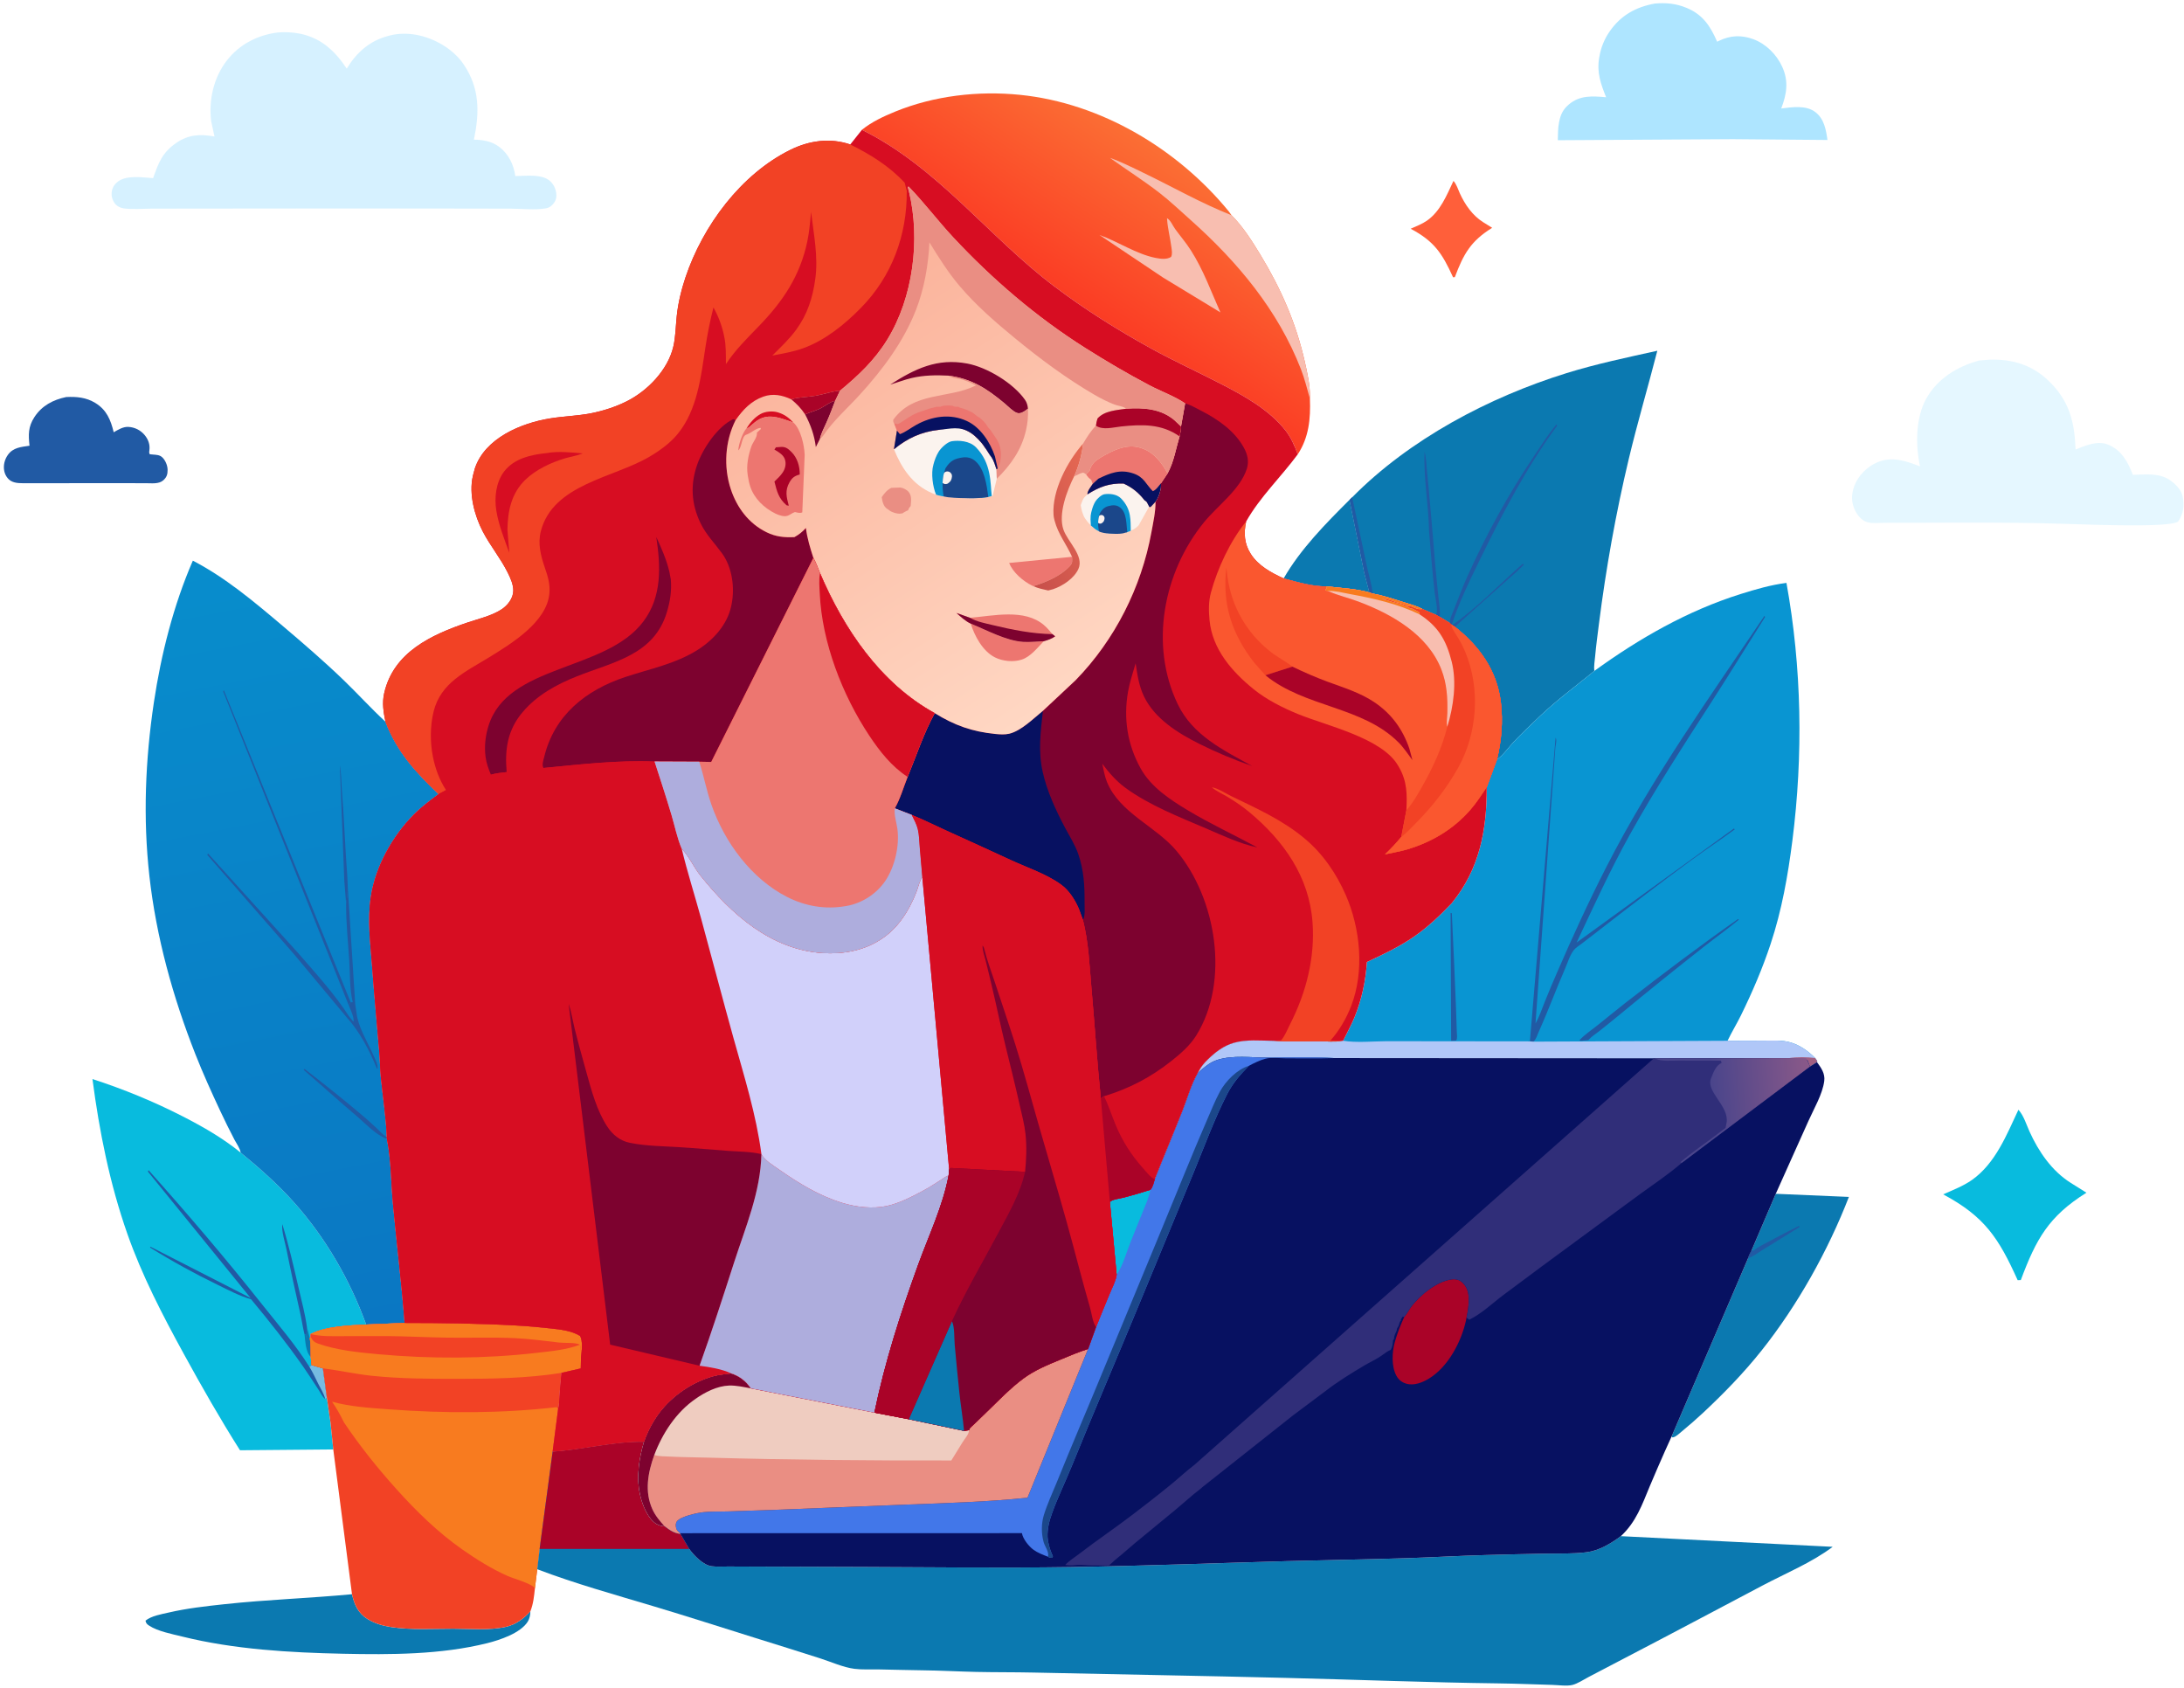 <svg width="453" height="350" viewBox="0 0 453 350" fill="none" xmlns="http://www.w3.org/2000/svg">
<path d="M301.476 37.518C302.104 38.206 302.41 39.253 302.799 40.104C303.868 42.441 305.413 44.68 307.625 46.075L309.503 47.244C305.043 50.019 303.567 52.67 301.758 57.484L301.387 57.499C299.139 52.54 297.48 50.033 292.596 47.438C293.723 46.941 294.974 46.461 295.986 45.754C298.756 43.818 300.087 40.462 301.476 37.518Z" fill="#FF5F3A"/>
<path d="M418.656 230.15C419.76 231.368 420.298 233.22 420.983 234.726C422.861 238.86 425.576 242.822 429.465 245.29L432.765 247.358C424.926 252.268 422.332 256.959 419.152 265.475L418.5 265.502C414.55 256.728 411.634 252.292 403.049 247.701C405.03 246.823 407.229 245.972 409.007 244.722C413.876 241.297 416.215 235.358 418.656 230.15Z" fill="#08BBDE"/>
<path d="M279.917 103.66L282.96 118.737L284.042 122.884C281.22 122.072 277.964 121.945 275.048 121.593C272.348 121.685 268.882 120.653 266.251 119.962C269.725 113.902 274.993 108.555 279.917 103.66Z" fill="#0B79B0"/>
<path d="M410.552 74.76L412.685 74.594C417.295 74.444 421.373 75.626 424.787 78.858C429.18 83.016 430.286 87.344 430.514 93.226C432.512 92.421 435 91.347 437.135 92.165C440.014 93.267 441.344 95.766 442.397 98.479C444.727 98.415 447.386 98.094 449.514 99.233C450.769 99.905 452.382 101.383 452.696 102.84C453.126 104.836 452.908 106.526 451.757 108.199C449.271 109.616 430.212 108.633 425.9 108.577C416.848 108.318 407.761 108.394 398.706 108.414C396.081 108.42 393.456 108.429 390.831 108.425C389.778 108.424 388.344 108.601 387.331 108.31C386.155 107.972 385.285 106.914 384.774 105.859C383.933 104.122 383.973 102.528 384.637 100.735C385.417 98.624 387.332 96.745 389.39 95.878C392.497 94.57 395.309 95.608 398.245 96.724C397.313 92.385 397.308 86.762 399.472 82.792C401.797 78.528 406.003 75.973 410.552 74.76Z" fill="#E5F7FF"/>
<path d="M13.726 82.344C15.868 82.235 17.868 82.413 19.752 83.559C22.119 84.999 22.965 87.082 23.584 89.649C24.483 89.128 25.535 88.478 26.611 88.534C27.931 88.603 29.109 89.183 29.968 90.188C30.748 91.101 31.144 92.187 30.986 93.384C30.932 93.793 30.901 93.791 31.057 94.204L31.728 94.268C32.457 94.338 33.09 94.326 33.654 94.845C34.3 95.436 34.756 96.554 34.764 97.426C34.772 98.364 34.591 98.966 33.873 99.607C32.951 100.429 31.474 100.211 30.327 100.214C28.081 100.221 25.835 100.212 23.59 100.201C19.422 100.207 15.255 100.212 11.087 100.213C9.252 100.213 7.417 100.213 5.582 100.21C4.514 100.209 3.22 100.301 2.266 99.738C1.534 99.308 1.048 98.494 0.882 97.676C0.649 96.522 0.954 95.293 1.633 94.339C2.733 92.793 4.405 92.695 6.122 92.441C5.874 90.163 5.828 88.515 7.133 86.509C8.68 84.133 11.009 82.909 13.726 82.344Z" fill="#215AA4"/>
<path d="M368.324 247.584L383.493 248.232C379.162 259.404 372.828 270.731 365.368 280.106C361.69 284.728 357.59 288.944 353.281 292.976C351.865 294.3 350.407 295.57 348.911 296.802C348.448 297.182 347.684 297.925 347.117 298.072L346.863 298.102L346.711 297.923L362.585 260.931C362.755 260.362 363.036 259.847 363.301 259.318L368.324 247.584Z" fill="#0B79B0"/>
<path d="M363.303 259.319L363.684 259.413L363.847 259.28C364.86 258.47 366.058 257.932 367.196 257.319C369.152 256.265 371.129 255.228 373.123 254.248L373.314 254.439C370.781 256.017 368.255 257.595 365.707 259.149C364.74 259.739 363.664 260.597 362.586 260.931C362.756 260.362 363.037 259.847 363.303 259.319Z" fill="#215AA4"/>
<path d="M343.238 0.737C345.556 0.539 347.576 0.72 349.745 1.599C353.185 2.991 354.754 5.403 356.17 8.658L356.535 8.472C358.9 7.323 361.195 7.217 363.678 8.131C366.312 9.101 368.541 11.345 369.679 13.882C371.04 16.914 370.59 19.521 369.46 22.497C371.755 22.226 374.612 21.75 376.571 23.275C378.374 24.678 378.748 26.905 379.048 29.03L359.441 28.861L323.115 29.08C323.16 27.867 323.126 26.56 323.375 25.375L323.424 25.154C323.711 23.689 324.25 22.644 325.407 21.663C327.716 19.705 330.328 19.922 333.137 20.169C332.034 17.419 331.184 15.074 331.688 12.051L331.739 11.766C332.069 9.837 332.758 8.125 333.877 6.51C336.193 3.165 339.309 1.456 343.238 0.737Z" fill="#AEE5FF"/>
<path opacity="0.5" d="M57.665 6.728C59.182 6.629 60.72 6.676 62.213 6.984C66.655 7.898 69.466 10.559 71.922 14.229C73.969 10.857 76.679 8.46 80.548 7.441L80.879 7.356C82.595 6.905 84.524 6.899 86.271 7.208C90.057 7.877 94.022 10.147 96.191 13.377C99.539 18.366 99.471 23.303 98.3 28.963C100.17 28.998 101.963 29.283 103.5 30.426C105.473 31.892 106.544 34.106 106.883 36.513C109.008 36.502 112.224 36.035 113.975 37.448C114.839 38.146 115.338 39.268 115.398 40.369C115.443 41.201 115.148 41.89 114.57 42.478C114.19 42.865 113.78 43.114 113.242 43.208C110.987 43.603 108.224 43.275 105.895 43.272C99.868 43.267 93.841 43.255 87.813 43.242C73.41 43.225 59.006 43.24 44.602 43.256C40.284 43.26 35.965 43.263 31.646 43.27C29.719 43.273 27.59 43.467 25.696 43.226C25.159 43.157 24.474 42.868 24.084 42.494C23.504 41.936 23.16 41.067 23.152 40.274C23.141 39.292 23.488 38.522 24.211 37.86C26.018 36.202 29.483 36.816 31.759 36.94C32.888 33.768 33.643 31.661 36.511 29.673C39.097 27.881 41.512 27.775 44.488 28.312L43.799 25.139C43.255 20.748 44.321 16.046 47.068 12.526C49.687 9.169 53.476 7.241 57.665 6.728Z" fill="#AEE5FF"/>
<path d="M19.177 223.785C25.579 225.864 31.837 228.425 37.828 231.491C42.12 233.687 46.156 235.999 49.913 239.036C53.802 242.235 57.506 245.491 60.88 249.252C67.471 256.599 72.598 265.433 75.944 274.7C72.424 274.869 67.544 275.051 64.413 276.675L64.411 277.182L64.26 277.545C64.445 278.83 64.447 280.093 64.449 281.389L64.625 283.113L66.969 283.787L67.808 289.959L68.557 295.052L69.127 300.605L49.78 300.773C45.662 294.275 41.839 287.576 38.145 280.83C33.727 272.76 29.463 264.57 26.409 255.869C22.756 245.461 20.608 234.696 19.177 223.785Z" fill="#08BBDE"/>
<path d="M63.669 275.242L64.261 277.545C64.446 278.83 64.448 280.093 64.45 281.389C63.385 280.474 63.34 278.094 63.156 276.704L63.42 276.803L63.518 277.556L63.669 275.242Z" fill="#0B79B0"/>
<path d="M63.154 276.705C62.809 275.322 62.612 273.88 62.298 272.484C61.3 268.051 60.317 263.616 59.428 259.159C59.151 257.77 58.335 255.24 58.556 253.877C59.89 258.206 60.921 262.702 61.935 267.118C62.555 269.82 63.294 272.49 63.667 275.242L63.517 277.556L63.418 276.804L63.154 276.705Z" fill="#215AA4"/>
<path d="M51.976 269.183L30.677 242.977L30.817 242.69C38.934 251.765 46.78 260.973 54.35 270.507C57.718 274.748 61.275 278.868 64.168 283.459L64.624 283.113L66.968 283.788L67.807 289.959L67.456 290.122C66.838 289.701 66.569 288.986 66.168 288.375C65.094 286.736 64.045 285.082 62.921 283.475C59.544 278.646 55.846 273.992 52.082 269.463C49.673 268.778 47.415 267.566 45.168 266.473C40.346 264.127 35.669 261.565 31.12 258.727L31.202 258.562L51.976 269.183Z" fill="#215AA4"/>
<path d="M64.623 283.113L66.967 283.788L67.806 289.959L67.455 290.122C67.159 288.97 66.527 288.017 65.996 286.964C65.393 285.77 64.878 284.6 64.167 283.459L64.623 283.113Z" fill="#76BBE1"/>
<path d="M280.466 103.134C292.38 91.075 308.813 82.39 324.92 77.386C331.119 75.461 337.43 74.146 343.757 72.744C341.83 80.257 339.626 87.675 337.825 95.229C335.142 106.481 333.102 117.919 331.646 129.395C331.36 131.652 331.06 133.887 330.855 136.155C330.767 137.123 330.572 138.184 330.683 139.15L330.438 139.353C326.754 142.375 322.973 145.14 319.499 148.433C317.635 150.2 315.777 151.974 314.002 153.83C312.907 154.976 311.799 156.635 310.504 157.508C311.438 153.616 311.778 149.669 311.304 145.679C310.52 139.085 306.87 133.992 301.765 129.987L300.964 129.47L300.729 129.209L298.622 127.934L297.91 127.544L295.02 126.306C293.764 125.627 292.26 125.243 290.9 124.815C288.886 124.182 286.81 123.474 284.728 123.113L284.042 122.884L282.96 118.737L279.917 103.66L280.466 103.134Z" fill="#0B79B0"/>
<path d="M279.917 103.66L280.466 103.134L283.412 116.961C283.819 118.963 284.519 121.109 284.728 123.114L284.042 122.884L282.96 118.737L279.917 103.66Z" fill="#215AA4"/>
<path d="M296.415 110.221C296.309 104.731 295.247 99.175 295.482 93.69C295.863 95.048 295.855 96.551 296.007 97.953C296.41 101.667 296.66 105.402 297.024 109.121L297.661 116.787C297.874 119.166 298.118 121.544 298.364 123.92C298.499 125.223 298.771 126.631 298.623 127.935L297.911 127.545C298.292 126.278 297.744 124.296 297.586 122.968C297.374 121.183 297.221 119.388 297.033 117.599L296.415 110.221Z" fill="#215AA4"/>
<path d="M300.728 129.209C300.764 128.639 300.833 128.206 301.052 127.678C302.167 124.987 303.133 122.261 304.333 119.597C308.205 111.003 312.789 102.611 318.044 94.786C319.571 92.511 321.084 90.106 322.845 88.007L322.978 88.294C316.742 96.748 311.714 106.341 307.107 115.764C304.902 120.275 302.582 124.979 301.055 129.767C306.367 126.093 310.974 121.218 315.814 116.944L316.101 117.093C315.216 117.955 314.355 118.818 313.397 119.597L301.764 129.987L300.962 129.47L300.728 129.209Z" fill="#215AA4"/>
<path d="M178.775 26.924C180.806 25.276 183.286 24.122 185.697 23.14C193.788 19.846 202.868 18.797 211.534 19.666C228.356 21.352 244.292 30.901 254.899 43.874L255.446 44.642C257.796 46.98 259.716 50.02 261.429 52.843C265.693 59.867 268.832 67.008 270.642 75.043C271.173 77.398 271.714 79.797 271.707 82.225L271.7 82.704C271.857 86.808 271.499 90.706 269.177 94.223C268.543 92.438 267.743 90.664 266.558 89.174C263.164 84.906 257.966 82.046 253.19 79.588C248.384 77.114 243.477 74.871 238.738 72.26C231.715 68.389 225.097 64.237 218.692 59.404C204.94 49.025 194.508 34.694 178.775 26.924Z" fill="url(#paint0_linear_4714_999)"/>
<path d="M242.059 45.251C242.811 45.663 243.233 46.792 243.75 47.501C244.825 48.973 246.013 50.358 246.997 51.898C249.616 55.996 251.172 60.392 253.135 64.791L241.275 57.585L228.04 48.728C231.93 50.107 235.693 52.709 239.739 53.496C240.746 53.692 242.007 53.861 242.904 53.281C243.207 52.676 243.053 51.929 242.97 51.277C242.72 49.336 242.21 47.45 242.074 45.489L242.059 45.251Z" fill="#F8BEB0"/>
<path d="M230.216 32.737C232.618 33.588 234.928 34.758 237.221 35.866C243.271 38.787 249.193 42.172 255.447 44.642C257.797 46.981 259.718 50.021 261.431 52.843C265.694 59.868 268.833 67.009 270.643 75.043C271.174 77.398 271.715 79.797 271.709 82.225L271.701 82.705C271.11 80.638 270.621 78.593 269.841 76.584C265.062 64.278 256.639 54.256 246.902 45.576C244.784 43.688 242.717 41.723 240.475 39.982C237.149 37.401 233.622 35.191 230.216 32.737Z" fill="#F8BEB0"/>
<path d="M39.998 116.279C46.658 119.722 52.563 124.677 58.267 129.501C62.715 133.263 67.162 137.09 71.358 141.134C74.259 143.931 76.985 146.955 79.946 149.674C82.311 155.907 86.23 160.182 90.975 164.693C89.203 166.007 87.406 167.349 85.849 168.918C81.405 173.393 77.864 179.701 76.916 185.98C76.164 190.961 76.843 195.807 77.208 200.785C77.639 206.665 78.189 212.531 78.687 218.405C78.824 220.025 78.827 221.659 78.98 223.271C79.368 227.389 80.081 231.66 80.219 235.788L80.234 236.181C81.133 240.455 81.09 245.201 81.493 249.559C82.258 257.825 83.288 266.094 83.92 274.365L75.944 274.7C72.597 265.434 67.47 256.6 60.879 249.253C57.505 245.491 53.802 242.236 49.912 239.036C49.817 238.218 49.029 237.12 48.644 236.387C47.617 234.428 46.626 232.419 45.689 230.417C43.876 226.548 42.089 222.598 40.523 218.624C35.857 206.786 32.392 194.299 30.98 181.624C29.642 169.616 30.137 157.591 31.919 145.661C33.4 135.747 35.994 125.487 39.998 116.279Z" fill="url(#paint1_linear_4714_999)"/>
<path d="M71.413 182.651L70.494 158.718C70.807 160.387 70.765 162.096 70.903 163.784C71.387 169.75 71.576 175.743 72.036 181.713L72.157 184.339C72.125 184.846 72.093 185.331 72.014 185.833C71.933 186.349 71.906 186.86 71.79 187.372L71.413 182.651Z" fill="#215AA4"/>
<path d="M80.233 236.181C78.083 235.485 75.812 233.025 74.099 231.57C70.352 228.389 66.711 225.093 62.988 221.885L63.179 221.694C67.269 224.85 71.317 228.073 75.258 231.414C76.289 232.288 77.287 233.187 78.268 234.116C78.818 234.637 79.365 235.287 80.01 235.68L80.218 235.788L80.233 236.181Z" fill="#215AA4"/>
<path d="M72.347 208.53L46.291 143.387L46.421 143.149L72.737 207.863L72.347 208.53Z" fill="#215AA4"/>
<path d="M61.015 197.929L42.987 177.29L43.145 177.003L61.746 197.552C65.378 201.728 69.389 206.117 72.385 210.769L73.306 211.899C73.545 211.158 72.68 209.308 72.347 208.531L72.736 207.863L73.167 207.85C72.504 205.177 72.622 202.072 72.448 199.322C72.197 195.36 71.758 191.342 71.789 187.372C71.906 186.861 71.932 186.349 72.014 185.833C72.092 185.332 72.125 184.846 72.157 184.339L73.682 208.269L74.05 210.761L74.115 211.054C74.713 213.722 76.388 216.404 77.484 218.933C77.802 219.667 78.451 220.816 78.3 221.594H78.151L78.045 221.326C76.711 217.992 74.519 213.849 72.079 211.194L61.015 197.929Z" fill="#215AA4"/>
<path d="M330.684 139.15C339.982 132.412 350.037 126.65 361.037 123.196C364.15 122.219 367.295 121.302 370.541 120.888C373.726 138.453 374.03 156.639 371.771 174.338C370.839 181.642 369.576 188.787 367.251 195.79C365.56 200.882 363.469 205.754 361.106 210.571C360.231 212.352 359.173 214.062 358.326 215.847C360.843 215.834 363.359 215.823 365.876 215.821C367.755 215.82 369.721 215.663 371.537 216.234C373.389 216.817 374.982 217.933 376.352 219.283L376.488 219.422L376.938 220.046L376.869 220.269L375.426 221.187L374.868 219.8L371.081 219.442L343.31 219.506L343.037 219.484L276.728 219.435C272.119 219.192 267.463 219.337 262.847 219.339C259.516 219.341 255.736 218.789 252.515 219.816C250.882 220.337 249.702 221.431 248.438 222.537L248.527 222.36L248.686 222.071C249.191 221.13 249.767 220.468 250.527 219.725C252.07 218.217 253.795 216.887 255.901 216.278C258.493 215.528 261.497 215.829 264.166 215.859C267.275 216.068 270.444 215.955 273.56 215.95C275.07 215.947 276.926 216.153 278.393 215.859L278.589 215.841C279.381 214.219 280.268 212.658 280.95 210.982C282.447 207.305 283.266 203.469 283.519 199.513C286.857 197.96 290.237 196.361 293.274 194.266C296.18 192.26 298.691 189.856 301.12 187.312C306.882 180.249 308.403 172.193 308.377 163.262L310.505 157.508C311.8 156.635 312.908 154.976 314.003 153.83C315.778 151.974 317.636 150.2 319.5 148.433C322.974 145.14 326.755 142.375 330.439 139.353L330.684 139.15Z" fill="#0995D2"/>
<path d="M300.992 215.861L300.879 189.33L301.137 189.388C301.448 195.893 301.739 202.385 301.998 208.894C302.065 210.583 302.118 212.272 302.167 213.963C302.184 214.54 302.346 215.314 302.04 215.805L300.992 215.861Z" fill="#215AA4"/>
<path d="M360.503 190.598L360.667 190.733C358.307 192.69 355.79 194.481 353.379 196.378C347.538 200.973 341.734 205.639 336.01 210.38C334.628 211.525 333.224 212.646 331.823 213.766C331.102 214.342 330.235 214.866 329.609 215.542L329.462 215.72L327.824 215.87L327.623 215.679C328.748 214.541 330.11 213.616 331.365 212.622C333.302 211.087 335.199 209.504 337.149 207.984C344.817 202.008 352.537 196.175 360.503 190.598Z" fill="#215AA4"/>
<path d="M318.488 212.273C319.279 210.877 319.81 209.284 320.403 207.793C321.21 205.763 322.064 203.761 322.932 201.757C326.136 194.359 329.507 186.997 333.179 179.817C342.566 161.46 354.483 144.752 365.996 127.709L366.097 127.977C362.442 133.766 358.854 139.598 355.145 145.352C349.21 154.559 343.302 163.642 337.982 173.234C333.958 180.489 330.548 187.982 327.017 195.475L359.639 171.832L359.829 171.993C356.93 174.134 353.914 176.117 351.002 178.251C344.508 183.009 338.142 187.903 331.785 192.843C330.528 193.82 329.26 194.782 328.003 195.758C327.489 196.156 326.813 196.553 326.416 197.069C325.596 198.139 325.121 199.762 324.576 201.009C322.701 205.299 321.098 209.699 319.168 213.965C318.851 214.665 318.653 215.529 318.049 216.031L317.326 215.972L322.654 152.984C322.949 153.446 322.703 154.371 322.618 154.907L318.488 212.273Z" fill="#215AA4"/>
<path d="M358.326 215.848C360.843 215.835 363.359 215.823 365.876 215.822C367.755 215.821 369.721 215.664 371.537 216.235C373.389 216.817 374.982 217.933 376.352 219.284L376.488 219.423L376.938 220.046L376.869 220.27L375.426 221.188L374.868 219.801L371.081 219.443L343.31 219.507L343.037 219.484L276.728 219.435C272.119 219.192 267.463 219.338 262.847 219.34C259.516 219.341 255.736 218.79 252.515 219.817C250.882 220.337 249.702 221.431 248.438 222.537L248.527 222.361L248.686 222.071C249.191 221.131 249.767 220.469 250.527 219.726C252.07 218.217 253.795 216.888 255.901 216.278C258.493 215.528 261.497 215.83 264.166 215.86C267.275 216.068 270.444 215.956 273.56 215.951C275.07 215.948 276.926 216.153 278.393 215.86L278.589 215.842C281.412 216.295 284.709 215.956 287.585 215.94L317.327 215.973L318.05 216.031L358.326 215.848Z" fill="#B0C7F8"/>
<path d="M376.486 219.422L376.936 220.046L376.867 220.269L375.424 221.187L374.866 219.8L371.079 219.442C372.731 219.182 374.829 219.211 376.486 219.422Z" fill="#A15F82"/>
<path d="M110.008 334.18C110.006 334.89 109.851 335.7 109.471 336.307C107.971 338.707 103.665 340.132 101.046 340.785C91.461 343.173 80.998 343.184 71.174 342.974C60.119 342.739 48.578 342.082 37.807 339.412C35.744 338.9 32.695 338.322 30.916 337.132C30.441 336.815 30.307 336.667 30.176 336.114C31.403 335.118 33.44 334.786 34.959 334.434C38.781 333.547 42.68 333.115 46.576 332.695C55.377 331.745 64.212 331.462 73.01 330.63C73.489 332.777 74.276 334.558 76.221 335.766C77.719 336.696 79.414 337.181 81.147 337.444C85.311 338.074 89.819 337.777 94.027 337.78C97.518 337.783 101.579 338.168 104.972 337.387C106.987 336.923 108.645 335.691 110.008 334.18Z" fill="#0B79B0"/>
<path d="M83.921 274.365C91.677 274.373 99.364 274.461 107.112 274.896C109.487 275.03 111.844 275.239 114.208 275.503C116.244 275.729 118.526 275.962 120.303 277.054C120.935 278.014 120.67 280.27 120.517 281.39L120.467 283.804L116.453 284.727C116.286 286.324 116.162 287.92 116.047 289.521C115.984 290.401 116.013 291.401 115.766 292.243L114.629 301.05L111.931 321.229L111.437 325.45L110.951 329.407C110.782 331.049 110.62 332.628 110.008 334.18C108.645 335.691 106.987 336.923 104.972 337.387C101.579 338.168 97.519 337.783 94.027 337.781C89.819 337.777 85.312 338.074 81.147 337.444C79.414 337.182 77.719 336.696 76.221 335.766C74.277 334.559 73.49 332.777 73.01 330.63L69.127 300.605L68.557 295.052L67.808 289.959L66.969 283.788L64.625 283.113L64.448 281.389C64.447 280.093 64.445 278.83 64.26 277.545L64.411 277.183L64.413 276.675C67.544 275.051 72.424 274.869 75.944 274.7L83.921 274.365Z" fill="#F24225"/>
<path d="M83.921 274.365C91.677 274.373 99.364 274.461 107.112 274.896C109.487 275.03 111.844 275.239 114.208 275.503C116.244 275.729 118.526 275.962 120.303 277.054C120.935 278.014 120.67 280.27 120.517 281.39L120.467 283.804L116.453 284.727C109.308 285.866 101.978 285.96 94.759 285.962C88.887 285.964 83.085 285.939 77.236 285.34C73.823 284.991 70.516 284.228 67.136 283.807L66.969 283.788L64.625 283.113L64.448 281.389C64.447 280.093 64.445 278.83 64.26 277.545L64.411 277.183L64.413 276.675C67.544 275.051 72.424 274.869 75.944 274.7L83.921 274.365Z" fill="#F24225"/>
<path d="M83.92 274.365C91.677 274.373 99.364 274.461 107.112 274.896C109.486 275.03 111.844 275.239 114.208 275.503C116.243 275.729 118.525 275.962 120.303 277.054C120.934 278.014 120.67 280.27 120.516 281.39C120.492 280.548 120.517 279.697 120.3 278.878C119.321 278.372 117.165 278.569 116.016 278.438C112.997 278.093 109.96 277.672 106.923 277.526C102.222 277.301 97.465 277.486 92.755 277.418C88.564 277.358 84.375 277.128 80.184 277.089C77.177 277.062 74.168 277.104 71.161 277.11C68.897 277.114 66.63 277.206 64.412 276.675C67.543 275.051 72.423 274.869 75.944 274.7L83.92 274.365Z" fill="#F87B1F"/>
<path d="M64.411 277.183C64.78 277.971 65.14 278.357 65.974 278.652C69.89 280.036 74.36 280.481 78.469 280.856C89.244 281.839 100.496 281.816 111.251 280.579C114.184 280.242 117.527 279.947 120.3 278.878C120.517 279.697 120.493 280.547 120.517 281.39L120.467 283.804L116.453 284.727C109.308 285.866 101.978 285.96 94.759 285.962C88.887 285.964 83.085 285.938 77.236 285.34C73.823 284.991 70.516 284.228 67.136 283.807L66.969 283.788L64.625 283.113L64.448 281.389C64.447 280.093 64.445 278.83 64.26 277.545L64.411 277.183Z" fill="#F87B1F"/>
<path d="M71.35 295.002C70.644 293.578 69.794 291.993 68.87 290.703C72.662 291.751 76.747 291.992 80.662 292.282C92.197 293.138 103.984 293.153 115.48 291.831L115.766 292.242L114.629 301.05L111.931 321.228L111.438 325.449L110.951 329.406C110.379 328.439 106.571 327.409 105.368 326.879C102.017 325.401 98.85 323.422 95.855 321.322C90.82 317.79 86.36 313.43 82.261 308.87C78.281 304.441 74.671 299.944 71.35 295.002Z" fill="#F87B1F"/>
<path d="M133.577 299.019C132.558 302.428 131.965 306.326 132.739 309.841L132.806 310.159C133.237 312.099 134.411 315.068 136.217 316.081C136.715 316.361 137.272 316.524 137.841 316.524C138.9 317.32 139.752 317.964 141.116 318.116L142.945 321.231C143.954 322.619 145.865 324.617 147.647 324.833C148.737 324.965 149.936 324.876 151.036 324.882C153.249 324.893 155.463 324.899 157.676 324.906C164.825 324.925 171.974 324.953 179.123 324.979C193.396 325.029 207.71 325.217 221.978 324.998C237.027 324.767 252.063 324.182 267.107 323.765C275.361 323.536 283.619 323.418 291.872 323.153C297.286 322.979 302.697 322.653 308.111 322.508C312.223 322.398 316.339 322.287 320.452 322.22C323.32 322.173 326.241 322.275 329.09 321.923C331.681 321.603 334.132 320.112 336.191 318.587L380.132 320.798C375.824 324.051 370.404 326.279 365.636 328.795C356.152 333.799 346.69 338.836 337.177 343.784C334.603 345.123 332.041 346.482 329.466 347.818C328.457 348.342 327.272 349.148 326.18 349.436C325.042 349.737 323.187 349.466 321.987 349.434C318.308 349.336 314.626 349.17 310.947 349.123C296.214 348.936 281.495 348.352 266.766 347.983C249.301 347.545 231.82 347.264 214.351 346.875C210.395 346.787 206.437 346.832 202.482 346.743C198.766 346.659 195.056 346.45 191.338 346.408C188.292 346.373 185.252 346.277 182.208 346.224C180.58 346.195 178.83 346.306 177.218 346.1C174.919 345.807 172.33 344.643 170.101 343.926C165.561 342.466 161.007 341.059 156.456 339.634C149.479 337.45 142.515 335.209 135.511 333.112C127.483 330.709 119.27 328.428 111.436 325.45L111.929 321.229L114.627 301.05C120.925 300.657 127.286 298.9 133.577 299.019Z" fill="#0B79B0"/>
<path d="M133.58 299.019C132.561 302.428 131.968 306.326 132.742 309.841L132.809 310.159C133.24 312.099 134.413 315.068 136.219 316.081C136.718 316.361 137.274 316.524 137.844 316.524C138.902 317.32 139.754 317.964 141.118 318.116L142.948 321.231L111.932 321.229L114.63 301.05C120.928 300.657 127.288 298.9 133.58 299.019Z" fill="#AA0328"/>
<path d="M248.437 222.537C249.701 221.431 250.881 220.337 252.514 219.816C255.735 218.789 259.515 219.341 262.846 219.339C267.462 219.337 272.118 219.192 276.727 219.435L343.036 219.484L343.309 219.506L371.08 219.442L374.868 219.8L375.425 221.187L376.869 220.269C377.737 221.472 378.586 222.624 378.382 224.196C378.027 226.925 376.241 229.918 375.117 232.446C372.868 237.5 370.568 242.528 368.325 247.584L363.303 259.319C363.037 259.847 362.756 260.362 362.586 260.931L346.713 297.923L345.356 300.919C344.293 303.348 343.211 305.77 342.196 308.22C340.598 312.082 339.341 315.67 336.192 318.587C334.133 320.112 331.683 321.602 329.091 321.923C326.242 322.275 323.322 322.173 320.453 322.22C316.34 322.287 312.225 322.398 308.113 322.508C302.698 322.653 297.287 322.978 291.873 323.152C283.62 323.417 275.362 323.536 267.108 323.764C252.064 324.181 237.029 324.767 221.979 324.998C207.711 325.217 193.397 325.029 179.125 324.978C171.976 324.953 164.827 324.925 157.678 324.905C155.464 324.899 153.25 324.893 151.037 324.881C149.937 324.876 148.738 324.965 147.649 324.833C145.867 324.617 143.955 322.619 142.947 321.231L141.117 318.115C139.753 317.964 138.901 317.319 137.843 316.523C137.273 316.523 136.716 316.36 136.218 316.081C134.412 315.068 133.239 312.099 132.808 310.159L132.741 309.84C131.967 306.326 132.559 302.428 133.578 299.019C134.29 296.925 135.449 294.731 136.784 292.965C139.464 289.423 143.616 286.62 147.898 285.427C149.11 285.09 150.403 285.006 151.647 284.826C153.414 285.383 154.71 286.423 155.758 287.94L181.366 292.971L188.494 294.336L199.958 296.75L201.012 296.607L201.104 296.313C201.232 296.049 201.728 295.677 201.944 295.464C202.841 294.585 203.742 293.707 204.648 292.838C207.09 290.499 209.558 287.889 212.274 285.884C214.577 284.183 217.192 283.103 219.825 282.018C221.755 281.223 223.694 280.385 225.687 279.764L227.341 275.208C228.264 272.892 229.217 270.583 230.173 268.28C230.689 267.036 231.423 265.687 231.613 264.356L230.209 249.276C230.731 248.715 232.309 248.568 233.094 248.364C234.944 247.883 236.77 247.337 238.593 246.76C239.096 246.295 239.31 245.194 239.529 244.543C241.403 239.82 243.381 235.139 245.252 230.417C246.274 227.838 247.067 224.942 248.437 222.537Z" fill="#071161"/>
<path d="M291.278 273.097L291.445 272.895C291.977 272.238 292.341 271.457 292.875 270.79C294.739 268.461 298.036 265.754 301.08 265.335C301.831 265.232 302.561 265.356 303.159 265.84C304.209 266.689 304.578 267.868 304.64 269.175C304.704 270.52 304.457 271.969 304.178 273.281L304.066 273.894C303.067 278.327 300.407 283.407 296.454 285.868C295.11 286.704 293.304 287.434 291.712 286.969C290.789 286.701 290.108 286.177 289.647 285.334C288.585 283.395 288.719 280.448 289.299 278.37C289.819 276.51 290.474 274.849 291.278 273.097Z" fill="#AA0328"/>
<path d="M248.436 222.537C249.701 221.431 250.88 220.337 252.514 219.816C255.735 218.789 259.515 219.341 262.846 219.339C267.461 219.337 272.118 219.192 276.727 219.435C273.394 219.548 270.049 219.481 266.714 219.48C265.471 219.479 263.654 219.254 262.465 219.573C261.355 219.87 260.034 220.503 259.025 221.051C257.166 222.963 255.722 224.576 254.488 226.99C251.856 232.137 249.828 237.727 247.619 243.074C243.891 252.098 240.146 261.111 236.427 270.138C231.773 281.435 226.931 292.656 222.337 303.978C221.018 307.23 219.444 310.42 218.25 313.716C217.654 315.36 217.203 317.031 217.282 318.797C217.301 319.238 217.38 319.636 217.477 320.064L217.555 320.414C217.745 321.235 218.022 321.964 218.375 322.727L218.329 323.075C217.895 323.095 217.719 323.085 217.351 322.846C216.362 322.477 215.214 322.033 214.358 321.404C213.386 320.69 212.16 319.162 211.968 317.963L141.086 317.976C140.681 317.638 140.348 317.4 140.235 316.851C140.134 316.363 140.113 315.87 140.437 315.474C141.267 314.46 144.668 313.748 145.906 313.614C147.572 313.433 149.319 313.519 150.997 313.46C154.722 313.326 158.449 313.218 162.174 313.077C170.81 312.748 179.445 312.367 188.082 312.041C196.438 311.725 204.797 311.482 213.119 310.617L225.687 279.764L227.34 275.208C228.264 272.892 229.216 270.583 230.172 268.28C230.689 267.036 231.423 265.687 231.613 264.356L230.208 249.276C230.73 248.715 232.308 248.568 233.094 248.364C234.944 247.883 236.77 247.337 238.592 246.76C239.096 246.295 239.309 245.194 239.529 244.543C241.402 239.82 243.38 235.139 245.251 230.417C246.273 227.838 247.066 224.942 248.436 222.537Z" fill="#4277E9"/>
<path d="M230.209 249.276C230.731 248.715 232.309 248.568 233.094 248.364C234.945 247.883 236.77 247.338 238.593 246.76C238.371 248.254 237.658 249.734 237.101 251.13C236.248 253.268 235.39 255.399 234.521 257.531C233.639 259.696 232.952 262.426 231.613 264.357L230.209 249.276Z" fill="#08BBDE"/>
<path d="M217.353 322.846C217.67 321.927 216.747 320.776 216.489 319.889C215.969 318.104 215.968 315.997 216.513 314.221C217.215 311.934 218.252 309.723 219.156 307.511C220.735 303.65 222.304 299.793 223.932 295.951C227.712 287.029 231.358 278.047 235.085 269.101C238.653 260.538 242.177 251.945 245.701 243.363C247.252 239.586 248.811 235.818 250.444 232.075C251.268 230.186 252.04 228.227 253.02 226.411C254.204 224.218 256.603 221.77 259.026 221.051C257.167 222.963 255.723 224.576 254.489 226.99C251.857 232.137 249.829 237.727 247.62 243.074C243.892 252.098 240.147 261.111 236.428 270.138C231.774 281.435 226.933 292.656 222.339 303.978C221.019 307.23 219.446 310.42 218.251 313.716C217.655 315.36 217.204 317.031 217.283 318.798C217.302 319.238 217.381 319.637 217.478 320.064L217.556 320.414C217.746 321.235 218.024 321.964 218.377 322.727L218.33 323.075C217.896 323.096 217.72 323.085 217.353 322.846Z" fill="#1B478A"/>
<path d="M343.308 219.506L371.079 219.442L374.866 219.8L375.424 221.187L348.862 241.138C346.164 243.49 343.043 245.556 340.146 247.665C336.015 250.671 331.928 253.741 327.8 256.751C322.48 260.629 317.182 264.576 311.906 268.515C309.64 270.206 307.283 272.487 304.738 273.7L304.176 273.281C304.455 271.97 304.702 270.521 304.638 269.175C304.576 267.868 304.207 266.69 303.157 265.84C302.559 265.356 301.828 265.232 301.078 265.335C298.034 265.755 294.737 268.461 292.873 270.791C292.339 271.458 291.975 272.239 291.443 272.895L291.275 273.097L290.869 273.126L290.725 273.413L290.581 273.607L290.58 273.895C290.212 274.141 290.284 274.677 290.002 275.147L289.809 275.436C289.693 275.706 289.773 275.861 289.596 276.192C289.367 276.618 289.199 277.05 289.151 277.537L289.137 277.747L288.944 277.94C288.887 278.68 288.845 279.309 288.462 279.964C288.146 280.081 287.903 280.18 287.631 280.386L286.727 281.02C285.593 281.865 284.195 282.469 282.971 283.198C280.263 284.81 277.342 286.603 274.864 288.546L268.266 293.483L249.453 308.374C248.675 309.096 247.782 309.678 246.997 310.397L243.74 313.172L235.294 320.128L232.598 322.44C232.169 322.819 231.703 323.149 231.28 323.534L230.042 324.653C228.628 324.656 227.201 324.697 225.788 324.643C224.885 324.608 223.821 324.464 222.936 324.609C222.429 324.692 221.45 324.665 220.943 324.559C221.702 323.72 222.834 323.036 223.735 322.34C227.429 319.49 231.306 316.89 235.005 314.058C237.664 312.021 240.317 309.97 242.909 307.847C244.516 306.53 246.075 305.062 247.726 303.812L343.035 219.484L343.308 219.506Z" fill="#302E79"/>
<path d="M343.31 219.506L371.081 219.442H374.636L375.426 221.187L348.864 241.138L348.524 241.063C350.98 238.896 353.777 237.093 356.365 235.08L357.906 233.924L358.121 232.852C358.714 229.372 353.736 226.413 354.905 223.622C355.389 222.455 355.822 221.023 357.094 220.432L356.936 219.967C353.987 219.966 351.038 219.969 348.088 219.957C346.766 219.952 344.619 220.166 343.463 219.588L343.31 219.506Z" fill="url(#paint2_linear_4714_999)"/>
<path d="M225.687 279.764L213.12 310.617C204.797 311.482 196.438 311.725 188.082 312.041C179.446 312.367 170.81 312.748 162.174 313.077C158.449 313.218 154.723 313.326 150.997 313.459C149.319 313.519 147.572 313.433 145.906 313.614C144.668 313.748 141.268 314.46 140.438 315.474C140.113 315.87 140.134 316.363 140.235 316.851C140.349 317.4 140.682 317.638 141.086 317.976L141.117 318.115C139.753 317.964 138.901 317.319 137.843 316.523C137.273 316.523 136.716 316.36 136.218 316.081C134.412 315.068 133.239 312.099 132.808 310.159L132.741 309.84C131.967 306.326 132.559 302.428 133.578 299.019C134.29 296.925 135.449 294.731 136.784 292.965C139.464 289.423 143.616 286.62 147.898 285.427C149.11 285.09 150.403 285.006 151.647 284.826C153.414 285.383 154.71 286.423 155.758 287.94L181.366 292.971L188.494 294.336L199.958 296.75L201.012 296.607L201.104 296.313C201.232 296.049 201.728 295.677 201.944 295.464C202.841 294.585 203.742 293.707 204.648 292.838C207.09 290.499 209.558 287.889 212.274 285.884C214.577 284.183 217.192 283.103 219.825 282.018C221.755 281.223 223.694 280.385 225.687 279.764Z" fill="#EA8E83"/>
<path d="M151.647 284.826C153.414 285.383 154.71 286.423 155.758 287.94L181.366 292.971L188.494 294.336L199.958 296.75L201.012 296.607C200.921 297.556 200.161 298.301 199.665 299.087C198.87 300.346 198.104 301.624 197.321 302.89C180.545 302.923 163.796 302.77 147.027 302.307C144.288 302.231 141.54 302.223 138.803 302.078C137.859 302.028 136.581 302.07 135.714 301.737C134.391 305.425 133.645 309.316 135.327 313.023C135.936 314.365 136.861 315.445 137.843 316.524C137.273 316.524 136.716 316.36 136.218 316.081C134.412 315.068 133.239 312.099 132.808 310.159L132.741 309.84C131.967 306.326 132.559 302.428 133.578 299.019C134.29 296.925 135.449 294.731 136.784 292.965C139.464 289.424 143.616 286.62 147.898 285.427C149.11 285.09 150.403 285.006 151.647 284.826Z" fill="#EFCCC0"/>
<path d="M151.647 284.826C153.414 285.383 154.71 286.423 155.758 287.94C154.282 287.666 152.722 287.3 151.212 287.353C148.741 287.442 146.264 288.719 144.265 290.107C140.253 292.893 137.417 297.222 135.714 301.737C134.391 305.425 133.645 309.316 135.327 313.023C135.936 314.365 136.861 315.445 137.843 316.524C137.273 316.524 136.716 316.36 136.218 316.081C134.412 315.068 133.239 312.099 132.808 310.159L132.741 309.84C131.967 306.326 132.559 302.428 133.578 299.019C134.29 296.925 135.449 294.731 136.784 292.965C139.464 289.424 143.616 286.62 147.898 285.427C149.11 285.09 150.403 285.006 151.647 284.826Z" fill="#7D022F"/>
<path d="M178.776 26.924C194.508 34.694 204.94 49.026 218.692 59.404C225.097 64.238 231.716 68.389 238.739 72.26C243.477 74.871 248.384 77.114 253.191 79.588C257.966 82.046 263.164 84.907 266.558 89.174C267.743 90.665 268.543 92.438 269.177 94.223C265.742 98.88 261.31 103.107 258.483 108.138C257.941 110.538 258.077 112.764 259.43 114.878C261.011 117.348 263.66 118.77 266.25 119.962C268.881 120.653 272.347 121.685 275.047 121.593C277.963 121.945 281.218 122.072 284.04 122.885L284.727 123.114C286.809 123.475 288.885 124.182 290.899 124.815C292.259 125.243 293.763 125.628 295.019 126.307L297.909 127.545L298.621 127.935L300.728 129.21L300.962 129.471L301.764 129.988C306.869 133.992 310.519 139.085 311.303 145.679C311.777 149.669 311.436 153.617 310.503 157.509L308.375 163.263C308.401 172.193 306.88 180.25 301.118 187.312C298.689 189.857 296.178 192.26 293.271 194.266C290.235 196.361 286.854 197.961 283.516 199.514C283.264 203.469 282.445 207.305 280.948 210.983C280.265 212.658 279.379 214.219 278.587 215.842L278.391 215.86C276.924 216.153 275.067 215.948 273.558 215.95C270.441 215.956 267.273 216.068 264.164 215.86C261.495 215.83 258.491 215.528 255.899 216.278C253.793 216.887 252.068 218.217 250.525 219.726C249.765 220.469 249.189 221.131 248.684 222.071L248.525 222.36L248.435 222.537C247.065 224.942 246.272 227.838 245.25 230.417C243.379 235.14 241.401 239.82 239.528 244.543C239.308 245.195 239.095 246.296 238.591 246.76C236.769 247.338 234.943 247.883 233.093 248.364C232.307 248.568 230.729 248.715 230.207 249.276L231.612 264.357C231.422 265.687 230.688 267.036 230.171 268.28C229.215 270.583 228.263 272.893 227.339 275.209L225.686 279.764C223.692 280.386 221.754 281.224 219.823 282.019C217.191 283.104 214.576 284.184 212.272 285.884C209.557 287.89 207.088 290.5 204.647 292.839C203.74 293.708 202.84 294.585 201.943 295.465C201.726 295.677 201.23 296.049 201.102 296.314L201.011 296.608L199.957 296.75L188.493 294.337L181.365 292.972L155.757 287.941C154.709 286.424 153.413 285.383 151.645 284.827C150.402 285.006 149.108 285.09 147.896 285.428C143.615 286.62 139.463 289.424 136.783 292.966C135.447 294.731 134.289 296.926 133.577 299.02C127.286 298.901 120.925 300.657 114.627 301.05L115.764 292.243C116.011 291.401 115.982 290.401 116.045 289.521C116.16 287.92 116.284 286.324 116.451 284.728L120.465 283.804L120.515 281.391C120.668 280.27 120.933 278.015 120.301 277.054C118.524 275.962 116.242 275.73 114.206 275.503C111.842 275.239 109.485 275.03 107.11 274.897C99.362 274.461 91.675 274.374 83.919 274.366C83.287 266.094 82.257 257.825 81.492 249.56C81.088 245.202 81.132 240.455 80.233 236.181L80.218 235.788C80.079 231.66 79.367 227.39 78.978 223.272C78.826 221.659 78.823 220.025 78.686 218.405C78.188 212.532 77.638 206.665 77.207 200.785C76.842 195.807 76.163 190.962 76.915 185.98C77.863 179.701 81.404 173.394 85.848 168.918C87.405 167.35 89.202 166.008 90.974 164.693C86.229 160.182 82.309 155.908 79.945 149.674C79.54 147.666 79.225 145.809 79.685 143.771C81.602 135.285 89.43 131.651 96.995 129.098C99.329 128.31 101.937 127.739 104.016 126.387C105.289 125.56 106.443 124.089 106.464 122.514C106.481 121.205 105.87 119.881 105.297 118.731C103.818 115.757 101.66 113.17 100.127 110.213C98.418 106.916 97.243 102.488 98.066 98.775L98.131 98.504L98.487 97.167C100.585 90.854 108.1 87.734 114.124 86.77C116.946 86.319 119.808 86.253 122.617 85.702C125.129 85.21 127.701 84.375 129.991 83.228C134.301 81.07 138.513 76.737 139.648 71.93C140.14 69.847 140.144 67.683 140.367 65.564C140.654 62.837 141.311 60.121 142.183 57.525C145.768 46.832 153.693 36.123 163.948 31.069C167.867 29.138 172.191 28.544 176.363 29.96L178.776 26.924Z" fill="#D70D22"/>
<path d="M136.128 111.372C137.149 113.6 138.21 115.965 138.781 118.353L138.86 118.69L139.138 120.175C139.334 122.543 139.01 124.666 138.331 126.935C135.659 135.866 127.231 137.245 119.673 140.259C115.394 141.965 111.405 144.14 108.392 147.7C105.251 151.411 104.683 155.443 105.092 160.127C103.976 160.244 102.906 160.357 101.824 160.664C101.326 159.473 100.883 158.267 100.716 156.979C100.434 154.812 100.672 152.661 101.308 150.585C105.268 137.651 125.632 139.321 133.452 128.886C137.356 123.678 137.028 117.459 136.128 111.372Z" fill="#7D022F"/>
<path d="M264.164 215.859L265.73 215.757C266.498 214.881 267.076 213.406 267.61 212.359C270.923 205.862 272.789 198.583 272.24 191.26C271.531 181.786 266.284 174.422 259.187 168.476C257.691 167.222 256.116 166.175 254.445 165.173C253.464 164.585 252.192 164.038 251.348 163.281C252.602 163.452 254.239 164.562 255.423 165.135C260.844 167.759 266.041 170.064 270.707 173.987C274.424 177.112 277.212 181.21 279.145 185.637C282.179 192.589 283.032 201.408 280.271 208.593C279.273 211.191 277.814 213.707 275.965 215.792L278.391 215.859C276.924 216.153 275.067 215.948 273.558 215.95C270.442 215.956 267.273 216.068 264.164 215.859Z" fill="#F24225"/>
<path d="M112.735 159.269C112.344 158.637 112.69 157.758 112.857 157.062C114.945 148.331 121.487 143.133 129.706 140.401C134.831 138.697 140.05 137.715 144.692 134.786C147.975 132.715 150.865 129.543 151.679 125.651L151.734 125.376C152.449 121.912 151.877 117.659 149.763 114.757C148.242 112.668 146.443 110.867 145.305 108.508C143.372 104.499 143.146 100.438 144.653 96.247C145.839 92.947 148.844 88.466 152.078 86.925L152.588 87.113C150.38 91.461 150.043 96.833 151.588 101.469C152.868 105.311 155.321 108.585 159.009 110.388C160.942 111.334 162.666 111.487 164.777 111.394C165.753 110.851 166.405 110.313 167.158 109.496C167.426 111.63 168.045 113.656 168.71 115.696L147.519 158.023L145.028 157.975L135.772 157.937C128.165 157.619 120.3 158.542 112.735 159.269Z" fill="#7D022F"/>
<path d="M258.483 108.137C257.941 110.537 258.076 112.764 259.429 114.877C261.01 117.348 263.659 118.77 266.249 119.961C268.881 120.652 272.347 121.684 275.047 121.592C277.962 121.944 281.218 122.071 284.04 122.884L284.726 123.113C286.808 123.474 288.884 124.181 290.898 124.815C292.258 125.242 293.763 125.627 295.019 126.306L297.908 127.544L298.621 127.934L300.727 129.209L300.962 129.47L301.763 129.987C306.869 133.991 310.519 139.084 311.302 145.679C311.777 149.668 311.436 153.616 310.503 157.508L308.375 163.262C307.25 164.9 306.201 166.553 304.882 168.049C301.391 172.011 296.912 174.659 291.863 176.161C290.354 176.609 288.795 176.84 287.264 177.19C288.509 176.024 289.554 174.886 290.643 173.581L291.701 168.06C291.878 164.765 291.865 162.039 290.178 159.117L289.992 158.797C286.692 153.047 275.111 150.504 269.244 148.098C266.056 146.791 262.716 145.115 260.032 142.941C255.525 139.289 251.45 134.631 250.877 128.62C250.695 126.711 250.656 124.776 251.163 122.907C252.533 117.847 255.167 112.211 258.483 108.137Z" fill="#FA572F"/>
<path d="M262.466 140.041L260.174 137.465C255.496 131.494 253.466 125.284 254.364 117.708L254.597 119.63C255.456 125.804 258.568 131.238 263.454 135.11C264.888 136.246 266.505 137.053 267.939 138.155L268.068 138.256L262.466 140.041Z" fill="#F24225"/>
<path d="M262.466 140.041L268.068 138.256C270.47 139.413 272.858 140.46 275.36 141.384C278.647 142.598 282.071 143.634 285.013 145.599C288.586 147.986 290.923 151.192 292.318 155.234L292.968 157.645C292.039 156.415 291.188 155.09 290.099 153.994C282.607 146.456 270.66 146.744 262.466 140.041Z" fill="#AA0328"/>
<path d="M275.049 121.593C277.964 121.945 281.22 122.072 284.042 122.884L284.728 123.114C286.81 123.475 288.887 124.182 290.9 124.815C292.261 125.243 293.765 125.627 295.021 126.307L297.911 127.545L298.623 127.934L300.729 129.21L300.964 129.47L301.765 129.988C306.871 133.992 310.521 139.085 311.305 145.679C311.779 149.669 311.438 153.616 310.505 157.509L308.377 163.263C307.252 164.9 306.203 166.554 304.884 168.05C301.393 172.012 296.915 174.659 291.865 176.161C290.356 176.61 288.797 176.841 287.266 177.191C288.511 176.025 289.556 174.887 290.645 173.582L291.704 168.061C293.017 166.603 293.96 164.906 294.928 163.213C297.191 159.253 299.076 155.18 300.192 150.739C299.971 149.864 300.179 148.813 300.201 147.91C300.279 144.759 300.12 141.8 298.955 138.825C296.125 131.593 288.698 127.375 281.797 124.776C279.752 124.006 277.556 123.507 275.563 122.626L275.405 122.554C275.032 122.502 275.207 122.566 274.882 122.355L275.139 122.053L275.049 121.593Z" fill="#F24225"/>
<path d="M275.049 121.593C277.964 121.945 281.22 122.072 284.042 122.884L284.728 123.114C286.81 123.475 288.887 124.182 290.9 124.815C292.261 125.243 293.765 125.627 295.021 126.307L294.693 126.333C294.052 126.369 293.508 126.08 292.933 125.84C292.539 125.675 292.272 125.668 291.852 125.653C291.559 125.443 291.47 125.319 291.11 125.277C290.63 125.22 290.245 124.989 289.763 124.916C289.372 124.857 289.204 124.721 288.848 124.588L288.173 124.411L287.903 124.29C287.483 124.133 287.069 124.191 286.632 124.222L286.921 124.269C287.7 124.458 288.437 124.776 289.232 124.939L289.864 125.115C290.036 125.167 290.216 125.184 290.389 125.233C290.975 125.397 291.808 125.775 292.345 126.061C292.885 126.348 292.283 126.059 292.988 126.244L294.336 126.966C294.501 127.258 294.481 127.11 294.435 127.403C298.314 129.929 299.974 132.753 301.101 137.199C302.188 141.49 301.482 146.549 300.192 150.739C299.971 149.864 300.179 148.813 300.201 147.91C300.279 144.759 300.12 141.8 298.955 138.825C296.125 131.593 288.698 127.375 281.797 124.776C279.752 124.006 277.556 123.507 275.563 122.626L275.405 122.554C275.032 122.502 275.207 122.566 274.882 122.355L275.139 122.053L275.049 121.593Z" fill="#F8BEB0"/>
<path d="M275.049 121.593C277.964 121.945 281.22 122.072 284.042 122.884L284.728 123.114C286.81 123.475 288.887 124.182 290.9 124.815C292.261 125.243 293.765 125.627 295.021 126.307L294.693 126.333C294.052 126.369 293.508 126.08 292.933 125.84C292.539 125.675 292.272 125.668 291.852 125.653C291.559 125.443 291.47 125.319 291.11 125.277C290.63 125.22 290.245 124.989 289.763 124.916C289.372 124.857 289.204 124.721 288.848 124.588L288.173 124.411L287.903 124.29C287.483 124.133 287.069 124.191 286.632 124.222L286.921 124.269C287.7 124.458 288.437 124.776 289.232 124.939L289.864 125.115C290.036 125.167 290.216 125.184 290.389 125.233C290.975 125.397 291.808 125.775 292.345 126.061C292.885 126.348 292.283 126.059 292.988 126.244L294.336 126.966C294.501 127.258 294.481 127.11 294.435 127.403C289.824 125.205 285.09 124.145 280.085 123.22C278.581 122.941 276.933 122.488 275.405 122.554C275.032 122.502 275.207 122.566 274.882 122.355L275.139 122.053L275.049 121.593Z" fill="#F87B1F"/>
<path d="M300.965 129.47L301.766 129.987C306.872 133.992 310.522 139.085 311.305 145.679C311.78 149.669 311.439 153.616 310.506 157.509L308.378 163.263C307.253 164.9 306.204 166.554 304.885 168.05C301.394 172.012 296.915 174.659 291.866 176.161C290.357 176.61 288.798 176.841 287.267 177.191C288.512 176.025 289.557 174.887 290.646 173.581C291.762 172.744 292.748 171.639 293.731 170.652C297.116 167.251 300.16 163.342 302.492 159.141C306.441 152.026 307.077 142.824 303.946 135.269C303.506 134.208 302.98 133.166 302.376 132.189C301.856 131.349 301.267 130.61 301.005 129.638L300.965 129.47Z" fill="#FA572F"/>
<path d="M79.946 149.673C79.542 147.666 79.226 145.809 79.687 143.771C81.603 135.284 89.431 131.651 96.997 129.098C99.331 128.31 101.939 127.739 104.018 126.387C105.291 125.559 106.445 124.089 106.466 122.514C106.482 121.204 105.871 119.881 105.299 118.73C103.82 115.756 101.662 113.169 100.129 110.212C98.42 106.915 97.245 102.487 98.068 98.775L98.133 98.504L98.488 97.167C100.586 90.853 108.102 87.734 114.126 86.769C116.948 86.318 119.809 86.253 122.619 85.702C125.13 85.209 127.703 84.375 129.993 83.228C134.303 81.07 138.515 76.736 139.65 71.93C140.141 69.847 140.146 67.682 140.369 65.564C140.656 62.837 141.313 60.121 142.184 57.524C145.77 46.831 153.695 36.123 163.95 31.069C167.869 29.138 172.193 28.544 176.365 29.96C180.589 32.074 184.39 34.392 187.647 37.897L188.08 39.577C188.164 48.742 185.012 57.305 178.543 63.883C175.178 67.305 171.108 70.607 166.539 72.241C164.456 72.986 162.353 73.324 160.191 73.74C161.921 72.014 163.716 70.34 165.161 68.358C167.481 65.173 168.556 61.773 169.095 57.921C169.758 53.19 168.771 48.626 168.234 43.949C168.032 45.979 167.877 48.058 167.455 50.057C165.943 57.22 162.43 62.447 157.417 67.627C154.954 70.173 152.535 72.544 150.568 75.517C150.553 73.603 150.62 71.68 150.214 69.802L150.138 69.436C149.731 67.524 148.953 65.456 147.979 63.765C147.277 66.554 146.727 69.31 146.296 72.153C145.372 78.232 144.621 85.017 140.593 89.962C138.989 91.932 136.812 93.487 134.634 94.763C127.21 99.113 114.704 100.429 112.18 110.163C111.512 112.742 112.164 115.266 113 117.709C113.626 119.536 114.115 121.052 113.96 123C113.484 129.009 106.01 133.518 101.415 136.346C96.619 139.299 91.389 141.585 89.93 147.601C89.202 150.6 89.197 153.948 89.797 156.967C90.279 159.39 91.156 161.79 92.521 163.864L90.976 164.692C86.23 160.182 82.311 155.907 79.946 149.673Z" fill="#F24225"/>
<path d="M113.471 93.955C115.765 93.538 118.565 93.832 120.882 94.033C119.688 94.508 118.437 94.686 117.212 95.049C114.325 95.903 111.144 97.389 108.975 99.491C106.055 102.323 105.325 105.93 105.251 109.85L105.638 114.648C104.593 111.76 103.443 108.948 102.946 105.899C102.51 103.227 102.866 100.039 104.53 97.829C106.631 95.041 110.197 94.291 113.471 93.955Z" fill="#D70D22"/>
<path d="M245.813 83.656C246.99 83.979 248.083 84.641 249.166 85.196C252.609 86.959 256.074 89.356 257.985 92.82C258.755 94.217 259.113 95.682 258.608 97.243C257.21 101.564 252.539 104.866 249.722 108.328C241.3 118.68 238.38 133.745 244.287 146.046C247.392 152.513 253.756 155.583 259.736 158.877C255.915 157.553 252.337 156.059 248.719 154.246C244.302 152.033 239.5 149.045 237.288 144.442C236.232 142.243 235.906 139.947 235.551 137.558C234.983 139.527 234.319 141.459 233.968 143.484C233.005 149.058 233.841 154.385 236.576 159.34C238.722 163.228 242.675 165.829 246.389 168.061C251.06 170.867 256.011 173.166 260.804 175.749C257.105 174.975 253.529 173.251 250.072 171.775C244.49 169.39 238.321 166.97 233.411 163.376C231.583 162.038 229.971 160.209 228.629 158.397C228.908 159.656 229.122 161 229.614 162.193C232.274 168.643 239.677 171.315 243.989 176.424C252.31 186.281 255.126 203.535 248.114 214.766C246.821 216.838 244.883 218.516 242.988 220.019C238.677 223.441 234.242 225.75 228.993 227.348L228.336 227.831C227.553 220.211 227.062 212.553 226.387 204.922C225.963 200.132 225.808 195.45 224.61 190.764L223.767 188.463C222.984 186.646 221.761 184.695 220.153 183.513C217.055 181.238 213.021 179.941 209.536 178.319C205.172 176.289 200.794 174.314 196.414 172.322C193.975 171.212 191.592 170.011 189.106 169.007L185.596 167.643C186.711 165.716 187.428 163.211 188.259 161.123C190.044 156.794 191.616 151.986 193.883 147.905C198.021 150.446 201.596 151.727 206.438 152.218C207.364 152.312 208.431 152.387 209.342 152.167C211.832 151.569 214.364 149.007 216.324 147.417L223.108 141.064C231.254 132.698 236.74 121.819 238.827 110.374C239.199 108.336 239.702 106.132 239.674 104.054C240.36 103.117 240.91 101.382 240.805 100.232L242.183 98.174C243.492 95.77 243.888 93.096 244.663 90.505L244.72 90.26C244.871 89.632 244.958 89.098 244.963 88.45L245.813 83.656Z" fill="#7D022F"/>
<path d="M193.883 147.905C198.021 150.446 201.596 151.727 206.438 152.218C207.364 152.312 208.431 152.386 209.342 152.167C211.832 151.568 214.364 149.006 216.324 147.417C215.842 151.731 215.308 155.744 216.263 160.05C217.173 164.146 219.016 168.085 220.968 171.774C221.905 173.544 223.004 175.232 223.656 177.135C224.811 180.501 224.985 183.707 224.96 187.226C224.954 188.121 225.133 190.089 224.61 190.764L223.767 188.463C222.984 186.646 221.761 184.694 220.153 183.513C217.055 181.238 213.021 179.941 209.536 178.319C205.172 176.289 200.794 174.314 196.414 172.321C193.975 171.212 191.592 170.011 189.106 169.007L185.596 167.643C186.711 165.715 187.428 163.21 188.259 161.123C190.044 156.793 191.616 151.986 193.883 147.905Z" fill="#071161"/>
<path d="M188.542 39.733L188.284 38.788L188.463 38.692C191.712 42.048 194.545 45.823 197.733 49.243C205.832 57.93 215.013 65.786 225.065 72.142C229.415 74.894 233.872 77.512 238.425 79.914C240.778 81.156 243.631 82.167 245.812 83.656L244.961 88.449C244.956 89.098 244.87 89.632 244.718 90.26L244.662 90.505C243.886 93.095 243.491 95.769 242.181 98.174L240.804 100.232C240.909 101.382 240.358 103.116 239.673 104.054C239.7 106.132 239.197 108.336 238.826 110.374C236.738 121.819 231.252 132.697 223.107 141.064L216.322 147.417C214.363 149.006 211.831 151.568 209.341 152.167C208.429 152.386 207.363 152.312 206.436 152.218C201.594 151.727 198.019 150.446 193.882 147.905C182.608 141.718 175.022 130.435 170.083 118.858C169.648 117.789 169.277 116.706 168.71 115.696C168.045 113.656 167.426 111.63 167.159 109.496C166.405 110.313 165.753 110.851 164.777 111.394C162.666 111.486 160.942 111.334 159.009 110.388C155.321 108.585 152.868 105.311 151.588 101.469C150.043 96.833 150.38 91.461 152.588 87.113C154.105 84.969 155.774 83.17 158.314 82.262C160.334 81.541 162.25 81.95 164.133 82.818C165.748 82.324 167.578 82.368 169.254 82.064C170.909 81.763 172.556 81.14 174.231 81.032C178.095 77.813 181.387 74.743 184.048 70.414C189.417 61.68 190.93 49.616 188.542 39.733Z" fill="url(#paint3_linear_4714_999)"/>
<path d="M154.864 88.796C155.629 87.615 156.5 86.569 157.741 85.868C158.725 85.312 160.233 85.186 161.326 85.516L161.518 85.58C162.797 85.988 163.619 86.659 164.549 87.612C162.351 86.917 159.956 85.741 157.651 86.877C156.806 87.293 156.143 87.951 155.429 88.547C155.142 88.787 155.258 88.712 154.864 88.796Z" fill="#D70D22"/>
<path d="M166.997 85.938C167.971 85.502 169.02 85.24 169.994 84.781C170.991 84.311 172.197 83.294 173.23 83.122C172.658 84.635 172.084 86.146 171.428 87.625C170.947 88.709 170.305 89.883 170.059 91.042L169.219 92.716C168.914 90.236 168.154 88.145 166.997 85.938Z" fill="#7D022F"/>
<path d="M164.133 82.818C165.748 82.324 167.578 82.368 169.254 82.064C170.909 81.763 172.556 81.14 174.231 81.032L173.229 83.122C172.196 83.294 170.99 84.311 169.993 84.781C169.019 85.24 167.97 85.502 166.996 85.938C166.161 84.687 165.272 83.781 164.133 82.818Z" fill="#AA0328"/>
<path d="M184.882 101.173L186.752 101.107C187.312 101.167 188.127 101.59 188.478 102.029C189.169 102.895 188.969 103.898 188.891 104.947C188.697 105.173 188.547 105.345 188.436 105.628L188.37 105.822C188.041 105.949 187.758 106.091 187.461 106.281L187.139 106.49L186.974 106.479L186.715 106.528C186.06 106.585 185.003 106.262 184.476 105.854L184.308 105.717L184.005 105.527C183.212 104.996 183.014 103.983 182.886 103.106C183.478 102.256 183.943 101.654 184.882 101.173Z" fill="#EA8E83"/>
<path d="M209.321 116.75L215.841 116.115L222.361 115.479C222.394 116.358 222.528 116.72 221.888 117.416C219.978 119.496 216.965 120.733 214.33 121.562L214.102 121.462C212.255 120.57 210.056 118.706 209.321 116.75Z" fill="#ED7670"/>
<path d="M201.34 129.327C204.659 130.667 208.698 132.907 212.276 133.118C213.649 133.199 215.117 133.025 216.497 132.98C215.192 134.331 213.76 136.197 211.928 136.796C210.197 137.361 207.978 137.146 206.366 136.332C203.833 135.054 202.157 131.929 201.34 129.327Z" fill="#ED7670"/>
<path d="M225.546 102.527C228.059 100.962 230.04 100.202 233.05 100.288C234.187 100.601 237.933 103.364 238.382 105.02L236.172 108.959C234.283 110.976 230.485 110.81 229.263 110.571C227.468 110.219 226.077 109.011 225.079 107.545C224.565 106.791 224.296 105.661 224.164 104.764C224.552 103.795 224.54 103.463 225.278 102.788L225.546 102.527Z" fill="#FBF3EE"/>
<path d="M224.65 92C224.401 94.341 223.749 96.623 222.803 98.772C221.315 101.73 219.457 106.58 220.572 109.829C221.447 112.375 224.923 115.283 223.677 118.003C222.784 119.951 220.44 121.52 218.44 122.192L217.412 122.462C216.361 122.225 215.311 122.021 214.329 121.562C216.965 120.733 219.977 119.496 221.888 117.416C222.527 116.72 222.393 116.358 222.361 115.479C221.237 112.918 219.471 110.779 218.751 108.007L218.687 107.75C218.603 107.423 218.547 107.127 218.523 106.787C218.176 101.723 221.4 95.693 224.65 92Z" fill="url(#paint4_linear_4714_999)"/>
<path d="M198.388 127.127L201.188 128.126C206.058 127.73 212.495 126.162 216.56 129.659C217.203 130.213 217.749 130.87 218.295 131.516L218.855 131.971C218.199 132.458 217.282 132.765 216.498 132.98C215.117 133.025 213.65 133.199 212.276 133.118C208.699 132.908 204.659 130.668 201.34 129.327C200.271 128.842 199.263 127.895 198.388 127.127Z" fill="#ED7670"/>
<path d="M198.388 127.127L201.188 128.126C202.576 128.942 204.348 129.262 205.901 129.638C209.984 130.625 214.082 131.437 218.295 131.516L218.855 131.971C218.199 132.458 217.282 132.765 216.498 132.98C215.117 133.025 213.65 133.199 212.276 133.118C208.699 132.908 204.659 130.668 201.34 129.327C200.271 128.842 199.263 127.895 198.388 127.127Z" fill="#7D022F"/>
<path d="M184.648 79.759C189.778 76.475 194.378 74.225 200.618 75.396C204.761 76.174 210.137 79.442 212.576 82.88C212.977 83.446 213.153 84.06 213.216 84.745L212.924 84.976C212.378 85.394 211.64 85.884 210.929 85.631C210.088 85.332 209.083 84.259 208.379 83.671C204.722 80.615 201.496 78.505 196.691 77.903C194.152 77.772 191.62 77.809 189.128 78.389C187.616 78.741 186.14 79.323 184.648 79.759Z" fill="#7D022F"/>
<path d="M225.267 98.372L226.051 97.542L226.085 97.385C226.362 96.286 227.245 95.505 228.195 94.945C230.663 93.491 233.562 91.956 236.527 92.862C239.258 93.697 240.855 95.776 242.183 98.174L240.805 100.232C240.91 101.382 240.36 103.117 239.674 104.054L238.653 105.15H238.401L237.996 104.372C237.882 104.042 237.647 103.946 237.379 103.732C236.134 102.157 234.88 101.12 233.052 100.288C230.041 100.202 228.06 100.962 225.547 102.528C225.53 101.825 226.269 100.956 226.644 100.369L226.339 99.511C225.832 99.163 225.605 98.886 225.267 98.372Z" fill="#ED7670"/>
<path d="M227.814 99.284C230.273 98.1 232.319 97.26 235.066 98.186C237.324 98.946 237.627 100.384 239.12 101.868C239.818 101.596 240.319 100.799 240.805 100.232C240.909 101.382 240.359 103.116 239.673 104.054L238.652 105.15H238.401L237.995 104.372C237.882 104.041 237.647 103.945 237.378 103.731C236.133 102.157 234.879 101.119 233.051 100.288C230.04 100.202 228.059 100.961 225.546 102.527C225.529 101.824 226.268 100.956 226.643 100.369L227.814 99.284Z" fill="#071161"/>
<path d="M233.612 84.763C237.176 84.511 240.816 84.76 243.631 87.186L244.962 88.45C244.957 89.098 244.871 89.632 244.719 90.26L244.663 90.505C243.887 93.096 243.491 95.77 242.182 98.174C240.854 95.775 239.257 93.697 236.526 92.862C233.562 91.956 230.662 93.491 228.194 94.945C227.244 95.505 226.361 96.285 226.084 97.385L226.05 97.542L225.266 98.371C225.052 98.237 224.81 97.982 224.553 98.041C223.947 98.181 223.39 98.566 222.803 98.772C223.749 96.623 224.402 94.341 224.65 92C225.41 90.732 226.257 89.326 227.32 88.295C227.375 87.756 227.489 87.31 227.646 86.795C229.084 85.187 231.593 85.073 233.612 84.763Z" fill="#EA8E83"/>
<path d="M233.612 84.763C237.176 84.511 240.816 84.76 243.631 87.186L244.962 88.45C244.957 89.098 244.87 89.632 244.719 90.26L244.662 90.505C240.953 87.877 236.876 87.99 232.534 88.448C230.838 88.628 228.818 89.254 227.319 88.295C227.375 87.756 227.488 87.31 227.646 86.795C229.084 85.187 231.593 85.073 233.612 84.763Z" fill="#AA0328"/>
<path d="M154.864 88.796C155.257 88.711 155.141 88.787 155.429 88.547C156.143 87.95 156.806 87.293 157.651 86.876C159.955 85.74 162.35 86.916 164.548 87.612C166.093 89.003 166.811 92.28 166.905 94.329L166.409 106.264C165.892 106.485 165.412 106.309 164.888 106.194C164.309 106.38 163.895 106.771 163.347 106.964C162.588 107.231 161.475 106.829 160.796 106.491C158.477 105.339 156.428 103.399 155.612 100.903C155.383 100.202 155.249 99.519 155.134 98.793L155.085 98.496C154.776 96.546 155.206 94.438 155.844 92.589C156.14 91.731 157.153 90.599 156.991 89.725L157.82 88.969L157.761 88.733C156.719 88.82 155.817 89.833 154.775 90.149C153.831 90.436 153.866 92.895 153.128 93.399C153.207 92.093 153.993 89.771 154.864 88.796Z" fill="#ED7670"/>
<path d="M160.943 92.768L162.098 92.686C163.009 92.66 163.539 93.126 164.163 93.74C165.373 94.936 165.909 96.725 165.879 98.408C164.826 98.688 164.315 99.059 163.77 100.002C162.767 101.74 163.134 103.094 163.608 104.88L163.155 104.798C161.49 103.357 161.151 101.936 160.63 99.873C161.241 99.277 161.899 98.678 162.368 97.96C162.88 97.177 163.114 96.189 162.805 95.273C162.505 94.385 161.643 93.839 160.882 93.388L160.629 93.239L160.943 92.768Z" fill="#AA0328"/>
<path d="M194.697 89.15C195.035 88.989 195.248 88.992 195.61 88.992C196.154 88.993 196.204 88.825 196.673 88.644C197.98 88.141 200.334 89.099 201.411 89.813C202.382 90.458 203.564 91.685 204.183 92.664C204.729 93.361 205.146 94.192 205.684 94.86C206.161 95.59 206.396 96.478 206.681 97.299L206.749 99.299L205.888 102.831C203.474 103.538 200.745 103.368 198.265 103.211C196.469 103.098 194.976 102.993 193.295 102.262C189.268 100.511 187.001 97.077 185.42 93.174C188.185 90.89 191.128 89.544 194.697 89.15Z" fill="#FBF3EE"/>
<path d="M193.585 96.438C193.097 98.188 193.462 100.939 194.157 102.59C194.157 102.59 194.533 102.744 195.624 102.952C196.715 103.16 194.273 99.351 194.698 98.471L194.534 97.5C194.229 97.139 193.938 96.753 193.585 96.438Z" fill="#0995D2"/>
<path d="M195.153 102.619C201.525 102.619 198.442 97.326 199.988 97.079C200.898 96.933 200.446 100.929 201.173 101.498C203.271 103.14 203.112 100.817 203.438 103.251C204.215 103.187 205.015 103.107 205.704 102.875C205.385 100.242 205.704 96.086 202.422 92.756C201.086 91.401 198.846 91.296 197.439 91.503C196.49 91.643 195.177 92.898 194.697 93.679C194.174 94.529 193.828 95.475 193.584 96.439C193.937 96.754 194.847 102.257 195.153 102.619Z" fill="#0995D2"/>
<path d="M200.146 103.315C203.06 103.443 204.281 103.143 204.998 103.083C204.671 100.648 204.233 97.129 202.135 95.487C201.408 94.918 200.494 94.74 199.584 94.886C198.038 95.133 197.129 95.487 196.104 97.128C195.394 99.06 195.368 100.874 195.735 102.954C195.735 102.954 196.52 103.271 200.146 103.315Z" fill="#1B478A"/>
<path d="M195.833 98.061C196.243 97.638 196.823 97.738 197.123 98.004C197.431 98.317 197.554 98.571 197.387 99.234C197.236 99.838 196.975 99.969 196.576 100.292C196.291 100.433 195.846 100.479 195.503 100.125C195.503 100.125 195.574 98.696 195.833 98.061Z" fill="#FBF3EE"/>
<path d="M226.261 108.975C230.68 113.09 229.779 106.496 230.84 106.326C231.464 106.226 231.154 108.968 231.653 109.359C233.093 110.486 233.318 108.762 233.542 110.432C233.979 110.336 234.539 110.08 234.539 110.08C234.459 108.03 234.763 105.644 232.51 103.359C231.594 102.429 230.056 102.357 229.09 102.499C228.439 102.595 227.538 103.456 227.209 103.992C226.85 104.576 226.612 105.225 226.445 105.886C226.277 106.547 226.101 106.942 226.261 108.975Z" fill="#0995D2"/>
<path d="M230.991 110.704C232.991 110.792 233.413 110.436 233.817 110.359C233.593 108.688 233.754 106.361 232.314 105.234C231.815 104.843 231.187 104.721 230.563 104.821C229.502 104.991 228.878 105.234 228.175 106.36C227.687 107.686 227.673 108.74 227.925 110.168C227.925 110.168 228.502 110.674 230.991 110.704Z" fill="#1B478A"/>
<path d="M227.987 107C228.268 106.709 228.667 106.778 228.873 106.961C229.084 107.176 229.168 107.35 229.054 107.805C228.95 108.22 228.771 108.31 228.497 108.531C228.301 108.628 227.996 108.659 227.761 108.416C227.761 108.416 227.81 107.436 227.987 107Z" fill="#FBF3EE"/>
<path d="M196.69 77.903C201.495 78.505 204.721 80.615 208.378 83.671C209.082 84.259 210.087 85.332 210.927 85.631C211.638 85.885 212.376 85.394 212.923 84.976L213.214 84.745C213.292 86.282 213.152 87.759 212.807 89.258C211.87 93.325 209.664 96.402 206.749 99.299L206.681 97.299C206.396 96.478 206.16 95.59 205.683 94.859C205.145 94.192 204.729 93.361 204.183 92.663C203.564 91.685 202.382 90.458 201.41 89.813C200.334 89.099 197.98 88.141 196.672 88.644C196.204 88.825 196.154 88.993 195.61 88.992C195.248 88.992 195.035 88.989 194.697 89.15C191.127 89.544 188.185 90.89 185.42 93.174L186.042 89.306L185.452 87.779C185.216 87.555 185.294 87.357 185.276 87.043C189.521 81.2 196.605 82.739 202.258 80.022L202.435 79.942C201.299 79.314 199.921 78.71 198.631 78.52C197.968 78.422 197.452 78.282 196.847 77.982L196.69 77.903Z" fill="#EA8E83"/>
<path d="M185.453 87.779C186.041 87.944 186.122 88.064 186.656 87.744C187.923 86.985 188.818 86.188 190.247 85.63L190.536 85.512L192.827 84.726C193.088 84.639 193.33 84.608 193.591 84.54L193.88 84.448C194.2 84.354 194.417 84.352 194.753 84.351C195.204 84.35 195.018 84.396 195.321 84.259C195.75 84.065 197.168 84.057 197.636 84.172L198.021 84.347L198.792 84.359L199.081 84.54L199.465 84.635L200.043 84.829L200.332 84.921C200.642 85.027 200.908 85.165 201.2 85.311L201.5 85.456C201.873 85.644 202.126 85.863 202.445 86.129C202.891 86.5 202.571 86.256 202.967 86.494C203.672 86.918 204.465 87.793 204.858 88.488C205.053 88.832 205.406 89.065 205.629 89.451C205.852 89.837 206.162 90.205 206.399 90.607L206.53 90.782C207.557 92.216 207.817 93.992 207.469 95.697C207.366 96.199 207.154 96.72 206.938 97.184L206.681 97.298C206.396 96.478 206.161 95.59 205.684 94.859C205.146 94.192 204.729 93.361 204.183 92.663C203.564 91.685 202.382 90.458 201.411 89.813C200.334 89.099 197.98 88.14 196.673 88.644C196.204 88.825 196.154 88.993 195.61 88.992C195.248 88.992 195.035 88.988 194.697 89.149C191.128 89.543 188.185 90.89 185.42 93.174L186.043 89.305L185.453 87.779Z" fill="#ED7670"/>
<path d="M186.043 89.305L186.656 90.04C187.847 89.612 188.917 88.743 190.026 88.127C193.263 86.329 197.066 85.709 200.535 87.309C203.379 88.622 205.399 91.753 206.366 94.651L206.938 97.184L206.681 97.299C206.396 96.478 206.161 95.59 205.684 94.859C205.146 94.192 204.729 93.361 204.183 92.663C203.564 91.685 202.382 90.458 201.411 89.813C199.059 88.253 197.137 88.953 194.697 89.149C191.128 89.543 188.185 90.89 185.42 93.174L186.043 89.305Z" fill="#071161"/>
<path d="M188.543 39.733L188.285 38.788L188.465 38.692C191.713 42.048 194.546 45.823 197.735 49.243C205.834 57.93 215.014 65.786 225.066 72.142C229.416 74.894 233.873 77.512 238.427 79.914C240.78 81.156 243.633 82.167 245.813 83.656L244.963 88.449L243.632 87.185C240.817 84.759 237.177 84.511 233.613 84.762L233.385 84.617C232.732 84.221 231.845 84.163 231.127 83.887C229.733 83.353 228.296 82.619 227.002 81.867C221.192 78.489 215.738 74.428 210.549 70.169C206.48 66.83 202.42 63.305 199.009 59.281C196.635 56.481 194.696 53.377 192.774 50.259C192.566 54.949 191.712 59.826 190.01 64.216C187.447 70.826 183.082 76.649 178.341 81.856C175.881 84.559 172.843 87.244 170.817 90.25C170.596 90.578 170.361 90.791 170.06 91.042C170.306 89.883 170.948 88.709 171.429 87.625C172.085 86.146 172.659 84.635 173.231 83.122L174.233 81.032C178.097 77.813 181.389 74.743 184.05 70.414C189.419 61.68 190.932 49.616 188.543 39.733Z" fill="#EA8E83"/>
<path d="M168.709 115.696C169.277 116.706 169.647 117.789 170.082 118.858C175.022 130.435 182.607 141.718 193.881 147.905C191.614 151.985 190.042 156.793 188.257 161.123C187.426 163.21 186.709 165.715 185.594 167.642L189.104 169.006C191.59 170.011 193.973 171.212 196.412 172.321C200.792 174.314 205.17 176.288 209.534 178.319C213.018 179.94 217.053 181.237 220.15 183.512C221.759 184.694 222.982 186.646 223.765 188.462L224.608 190.763C225.806 195.449 225.961 200.131 226.385 204.921C227.06 212.552 227.551 220.21 228.333 227.83L228.991 227.347C229.943 229.255 230.578 231.323 231.4 233.291C232.82 236.691 234.644 239.541 237.099 242.288C237.665 242.921 238.595 244.148 239.371 244.493L239.528 244.542C239.308 245.194 239.095 246.295 238.591 246.759C236.769 247.337 234.943 247.882 233.093 248.363C232.307 248.567 230.729 248.715 230.207 249.276L231.612 264.356C231.422 265.687 230.688 267.035 230.171 268.279C229.215 270.583 228.263 272.892 227.339 275.208L225.686 279.763C223.692 280.385 221.754 281.223 219.823 282.018C217.191 283.103 214.576 284.183 212.272 285.884C209.557 287.889 207.088 290.499 204.647 292.838C203.74 293.707 202.84 294.584 201.943 295.464C201.726 295.676 201.23 296.048 201.102 296.313L201.011 296.607L199.957 296.749L188.493 294.336L181.365 292.971L155.757 287.94C154.709 286.423 153.413 285.382 151.645 284.826C150.402 285.006 149.108 285.089 147.896 285.427C143.615 286.619 139.463 289.423 136.783 292.965C135.447 294.73 134.289 296.925 133.577 299.019C127.286 298.9 120.925 300.657 114.627 301.049L115.764 292.242C116.011 291.4 115.982 290.4 116.045 289.521C116.16 287.919 116.284 286.323 116.451 284.727L120.465 283.804L120.515 281.39C120.668 280.27 120.933 278.014 120.301 277.053C118.524 275.962 116.242 275.729 114.206 275.502C111.842 275.238 109.485 275.029 107.11 274.896C99.362 274.46 91.675 274.373 83.919 274.365C83.287 266.093 82.257 257.825 81.492 249.559C81.088 245.201 81.132 240.455 80.233 236.18L80.218 235.787C80.079 231.659 79.367 227.389 78.978 223.271C78.826 221.658 78.823 220.024 78.686 218.404C78.188 212.531 77.638 206.664 77.207 200.784C76.842 195.807 76.163 190.961 76.915 185.979C77.863 179.701 81.404 173.393 85.848 168.917C87.405 167.349 89.202 166.007 90.974 164.692L92.519 163.864C93.562 163.504 94.608 162.838 95.653 162.411C97.642 161.599 99.736 161.146 101.823 160.664C102.905 160.356 103.976 160.243 105.091 160.127C106.385 160.076 107.686 159.806 108.978 159.675C110.205 159.551 111.539 159.554 112.735 159.269C120.299 158.542 128.164 157.619 135.771 157.936L145.027 157.975L147.518 158.023L168.709 115.696Z" fill="#D70D22"/>
<path d="M117.947 208.199C118.524 209.845 118.766 211.618 119.189 213.312C119.945 216.34 120.795 219.357 121.626 222.366C122.67 226.147 123.807 230.387 125.979 233.678C127.07 235.331 128.627 236.608 130.609 237.001L130.888 237.053C134.067 237.685 137.472 237.704 140.705 237.901C144.174 238.112 147.631 238.436 151.097 238.688C153.267 238.845 155.643 238.829 157.76 239.321L157.927 239.362C157.755 247.222 154.629 254.493 152.243 261.886C149.941 269.02 147.627 276.184 145.102 283.242L126.559 278.868L117.947 208.199Z" fill="#7D022F"/>
<path d="M157.928 239.362C158.613 240.653 160.355 241.692 161.542 242.521C165.668 245.403 169.854 247.98 174.7 249.465C177.584 250.35 180.954 250.745 183.918 250.116C186.514 249.565 189.129 248.197 191.461 246.946C192.651 246.307 193.796 245.571 194.936 244.845C195.512 244.478 196.115 243.99 196.762 243.771C195.579 250.101 192.647 256.22 190.452 262.269C186.773 272.411 183.558 282.395 181.366 292.972L155.758 287.94C154.71 286.424 153.414 285.383 151.646 284.826C149.695 283.915 147.227 283.528 145.104 283.243C147.628 276.184 149.942 269.02 152.244 261.886C154.63 254.493 157.756 247.222 157.928 239.362Z" fill="#AEADDD"/>
<path d="M141.396 176.015L141.57 176.197C142.985 177.713 143.954 179.916 145.283 181.579C151.68 189.581 159.967 196.989 170.688 197.66C174.803 197.918 179.096 197.165 182.586 194.891L182.854 194.718C186.312 192.465 188.607 188.75 190.079 184.974C190.448 184.028 190.713 182.684 191.306 181.895L196.872 242.56L196.763 243.771C196.116 243.99 195.513 244.478 194.937 244.845C193.797 245.571 192.652 246.307 191.462 246.945C189.13 248.197 186.515 249.565 183.919 250.116C180.955 250.745 177.585 250.35 174.701 249.465C169.854 247.98 165.669 245.402 161.542 242.52C160.355 241.691 158.614 240.653 157.929 239.362C156.855 231.147 154.338 223.181 152.12 215.22C149.821 206.969 147.663 198.671 145.398 190.409C144.084 185.614 142.556 180.847 141.396 176.015Z" fill="#D1D0FA"/>
<path d="M168.711 115.696C169.278 116.706 169.649 117.789 170.084 118.858C175.023 130.435 182.609 141.718 193.882 147.905C191.615 151.985 190.044 156.793 188.258 161.122C187.427 163.21 186.71 165.715 185.595 167.642L189.105 169.006C189.551 169.917 190.091 170.884 190.341 171.867C190.66 173.116 190.676 174.517 190.779 175.799C190.943 177.832 191.143 179.862 191.306 181.895C190.712 182.684 190.447 184.027 190.079 184.973C188.607 188.75 186.311 192.465 182.853 194.718L182.585 194.89C179.096 197.165 174.802 197.917 170.687 197.66C159.967 196.989 151.68 189.581 145.282 181.578C143.953 179.916 142.984 177.713 141.57 176.197L141.395 176.015C140.466 173.837 139.963 171.31 139.284 169.028C138.178 165.31 136.966 161.626 135.772 157.936L145.029 157.975L147.52 158.023L168.711 115.696Z" fill="#ED7670"/>
<path d="M188.26 161.123C184.956 158.99 182.468 155.82 180.314 152.578C174.709 144.14 170.498 133.249 170.034 123.101C169.97 121.716 169.815 120.22 170.085 118.859C175.024 130.435 182.61 141.719 193.884 147.905C191.616 151.986 190.045 156.794 188.26 161.123Z" fill="#D70D22"/>
<path d="M135.772 157.936L145.029 157.975C145.987 160.902 146.539 163.945 147.552 166.856C150.265 174.649 155.832 182.254 163.292 186.038C167.026 187.932 171.153 188.643 175.291 187.936L175.623 187.881C178.812 187.326 181.833 185.353 183.634 182.681C185.611 179.747 186.613 175.364 186.133 171.877C185.944 170.504 185.416 169.031 185.595 167.643L189.105 169.006C189.551 169.917 190.091 170.884 190.341 171.868C190.66 173.116 190.676 174.518 190.779 175.8C190.943 177.832 191.143 179.862 191.306 181.895C190.712 182.684 190.447 184.028 190.079 184.974C188.607 188.75 186.311 192.465 182.853 194.718L182.585 194.891C179.096 197.165 174.802 197.918 170.687 197.66C159.967 196.989 151.68 189.581 145.282 181.579C143.953 179.916 142.984 177.713 141.57 176.197L141.395 176.015C140.466 173.837 139.963 171.311 139.284 169.028C138.178 165.31 136.966 161.626 135.772 157.936Z" fill="#AEADDD"/>
<path d="M189.106 169.007C191.592 170.011 193.975 171.212 196.414 172.321C200.794 174.314 205.172 176.289 209.536 178.319C213.021 179.941 217.055 181.238 220.153 183.513C221.761 184.694 222.984 186.646 223.767 188.463L224.61 190.764C225.808 195.45 225.963 200.132 226.387 204.922C227.062 212.553 227.554 220.211 228.336 227.83L228.993 227.348C229.945 229.256 230.58 231.323 231.402 233.291C232.822 236.691 234.646 239.542 237.101 242.289C237.667 242.922 238.597 244.149 239.373 244.493L239.53 244.543C239.311 245.194 239.097 246.295 238.594 246.76C236.771 247.337 234.945 247.883 233.095 248.364C232.31 248.568 230.732 248.715 230.21 249.276L231.614 264.356C231.424 265.687 230.69 267.036 230.173 268.28C229.218 270.583 228.265 272.892 227.342 275.208L225.688 279.764C223.694 280.385 221.756 281.223 219.826 282.018C217.193 283.103 214.578 284.184 212.274 285.884C209.559 287.889 207.09 290.499 204.649 292.838C203.742 293.708 202.842 294.585 201.945 295.464C201.729 295.677 201.232 296.049 201.105 296.313L201.013 296.607L199.959 296.75L188.495 294.336L181.367 292.971C183.559 282.395 186.774 272.411 190.454 262.269C192.648 256.22 195.58 250.101 196.763 243.771L196.872 242.56L191.307 181.895C191.144 179.862 190.944 177.833 190.78 175.8C190.677 174.518 190.66 173.116 190.342 171.868C190.091 170.884 189.552 169.917 189.106 169.007Z" fill="#D70D22"/>
<path d="M228.334 227.83L228.992 227.348C229.944 229.256 230.579 231.323 231.401 233.291C232.821 236.691 234.645 239.542 237.099 242.289C237.665 242.922 238.595 244.149 239.372 244.493L239.528 244.543C239.309 245.194 239.095 246.295 238.592 246.76C236.769 247.337 234.944 247.883 233.093 248.364C232.308 248.568 230.73 248.715 230.208 249.276L228.334 227.83Z" fill="#AA0328"/>
<path d="M212.622 243.028C212.883 240.379 212.988 237.828 212.706 235.176C212.49 233.158 211.95 231.176 211.507 229.199C210.58 225.067 209.554 220.967 208.545 216.855C207.54 212.763 206.709 208.627 205.728 204.531C205.292 202.713 204.866 200.887 204.402 199.078C204.182 198.217 203.726 196.946 203.811 196.072C204.029 196.38 204.097 196.571 204.187 196.934C204.761 199.246 205.617 201.503 206.365 203.764C207.778 208.035 209.228 212.297 210.584 216.587C212.352 222.178 213.868 227.826 215.484 233.46C217.398 240.132 219.395 246.784 221.258 253.47C222.91 259.398 224.404 265.347 226.108 271.265C226.433 272.391 226.641 274.32 227.342 275.209L225.688 279.764C223.694 280.385 221.756 281.223 219.826 282.018C217.193 283.103 214.578 284.184 212.274 285.884C209.559 287.889 207.09 290.499 204.649 292.839C203.742 293.708 202.842 294.585 201.945 295.465C201.729 295.677 201.232 296.049 201.105 296.314L201.013 296.608L199.959 296.75L188.495 294.336L181.367 292.971C183.559 282.395 186.774 272.411 190.454 262.269C192.648 256.22 195.58 250.101 196.763 243.771L196.872 242.56L197.156 242.227L212.622 243.028Z" fill="#7D022F"/>
<path d="M197.442 273.995C198.046 275.255 197.899 277.499 198.029 278.948C198.322 282.222 198.64 285.494 198.984 288.765C199.263 291.432 199.721 294.082 199.958 296.749L188.494 294.336L197.442 273.995Z" fill="#0B79B0"/>
<path d="M196.872 242.56L197.156 242.227L212.622 243.028C211.571 247.636 209.244 251.593 207.047 255.726C203.814 261.804 200.314 267.729 197.443 273.995L188.495 294.336L181.367 292.971C183.559 282.395 186.774 272.411 190.454 262.269C192.648 256.22 195.58 250.101 196.763 243.771L196.872 242.56Z" fill="#AA0328"/>
<defs>
<linearGradient id="paint0_linear_4714_999" x1="222.707" y1="62.466" x2="242.551" y2="32.36" gradientUnits="userSpaceOnUse">
<stop stop-color="#FB3C24"/>
<stop offset="1" stop-color="#FB6E34"/>
</linearGradient>
<linearGradient id="paint1_linear_4714_999" x1="80.204" y1="274.403" x2="49.169" y2="115.05" gradientUnits="userSpaceOnUse">
<stop stop-color="#0A77C3"/>
<stop offset="1" stop-color="#088DCC"/>
</linearGradient>
<linearGradient id="paint2_linear_4714_999" x1="375.482" y1="225.213" x2="355.097" y2="226.706" gradientUnits="userSpaceOnUse">
<stop stop-color="#8A5989"/>
<stop offset="1" stop-color="#4A458B"/>
</linearGradient>
<linearGradient id="paint3_linear_4714_999" x1="173.085" y1="64.397" x2="223.891" y2="142.533" gradientUnits="userSpaceOnUse">
<stop stop-color="#FBB49C"/>
<stop offset="1" stop-color="#FFD7C3"/>
</linearGradient>
<linearGradient id="paint4_linear_4714_999" x1="211.163" y1="111.757" x2="228.616" y2="104.358" gradientUnits="userSpaceOnUse">
<stop stop-color="#C8504B"/>
<stop offset="1" stop-color="#E56853"/>
</linearGradient>
</defs>
</svg>
